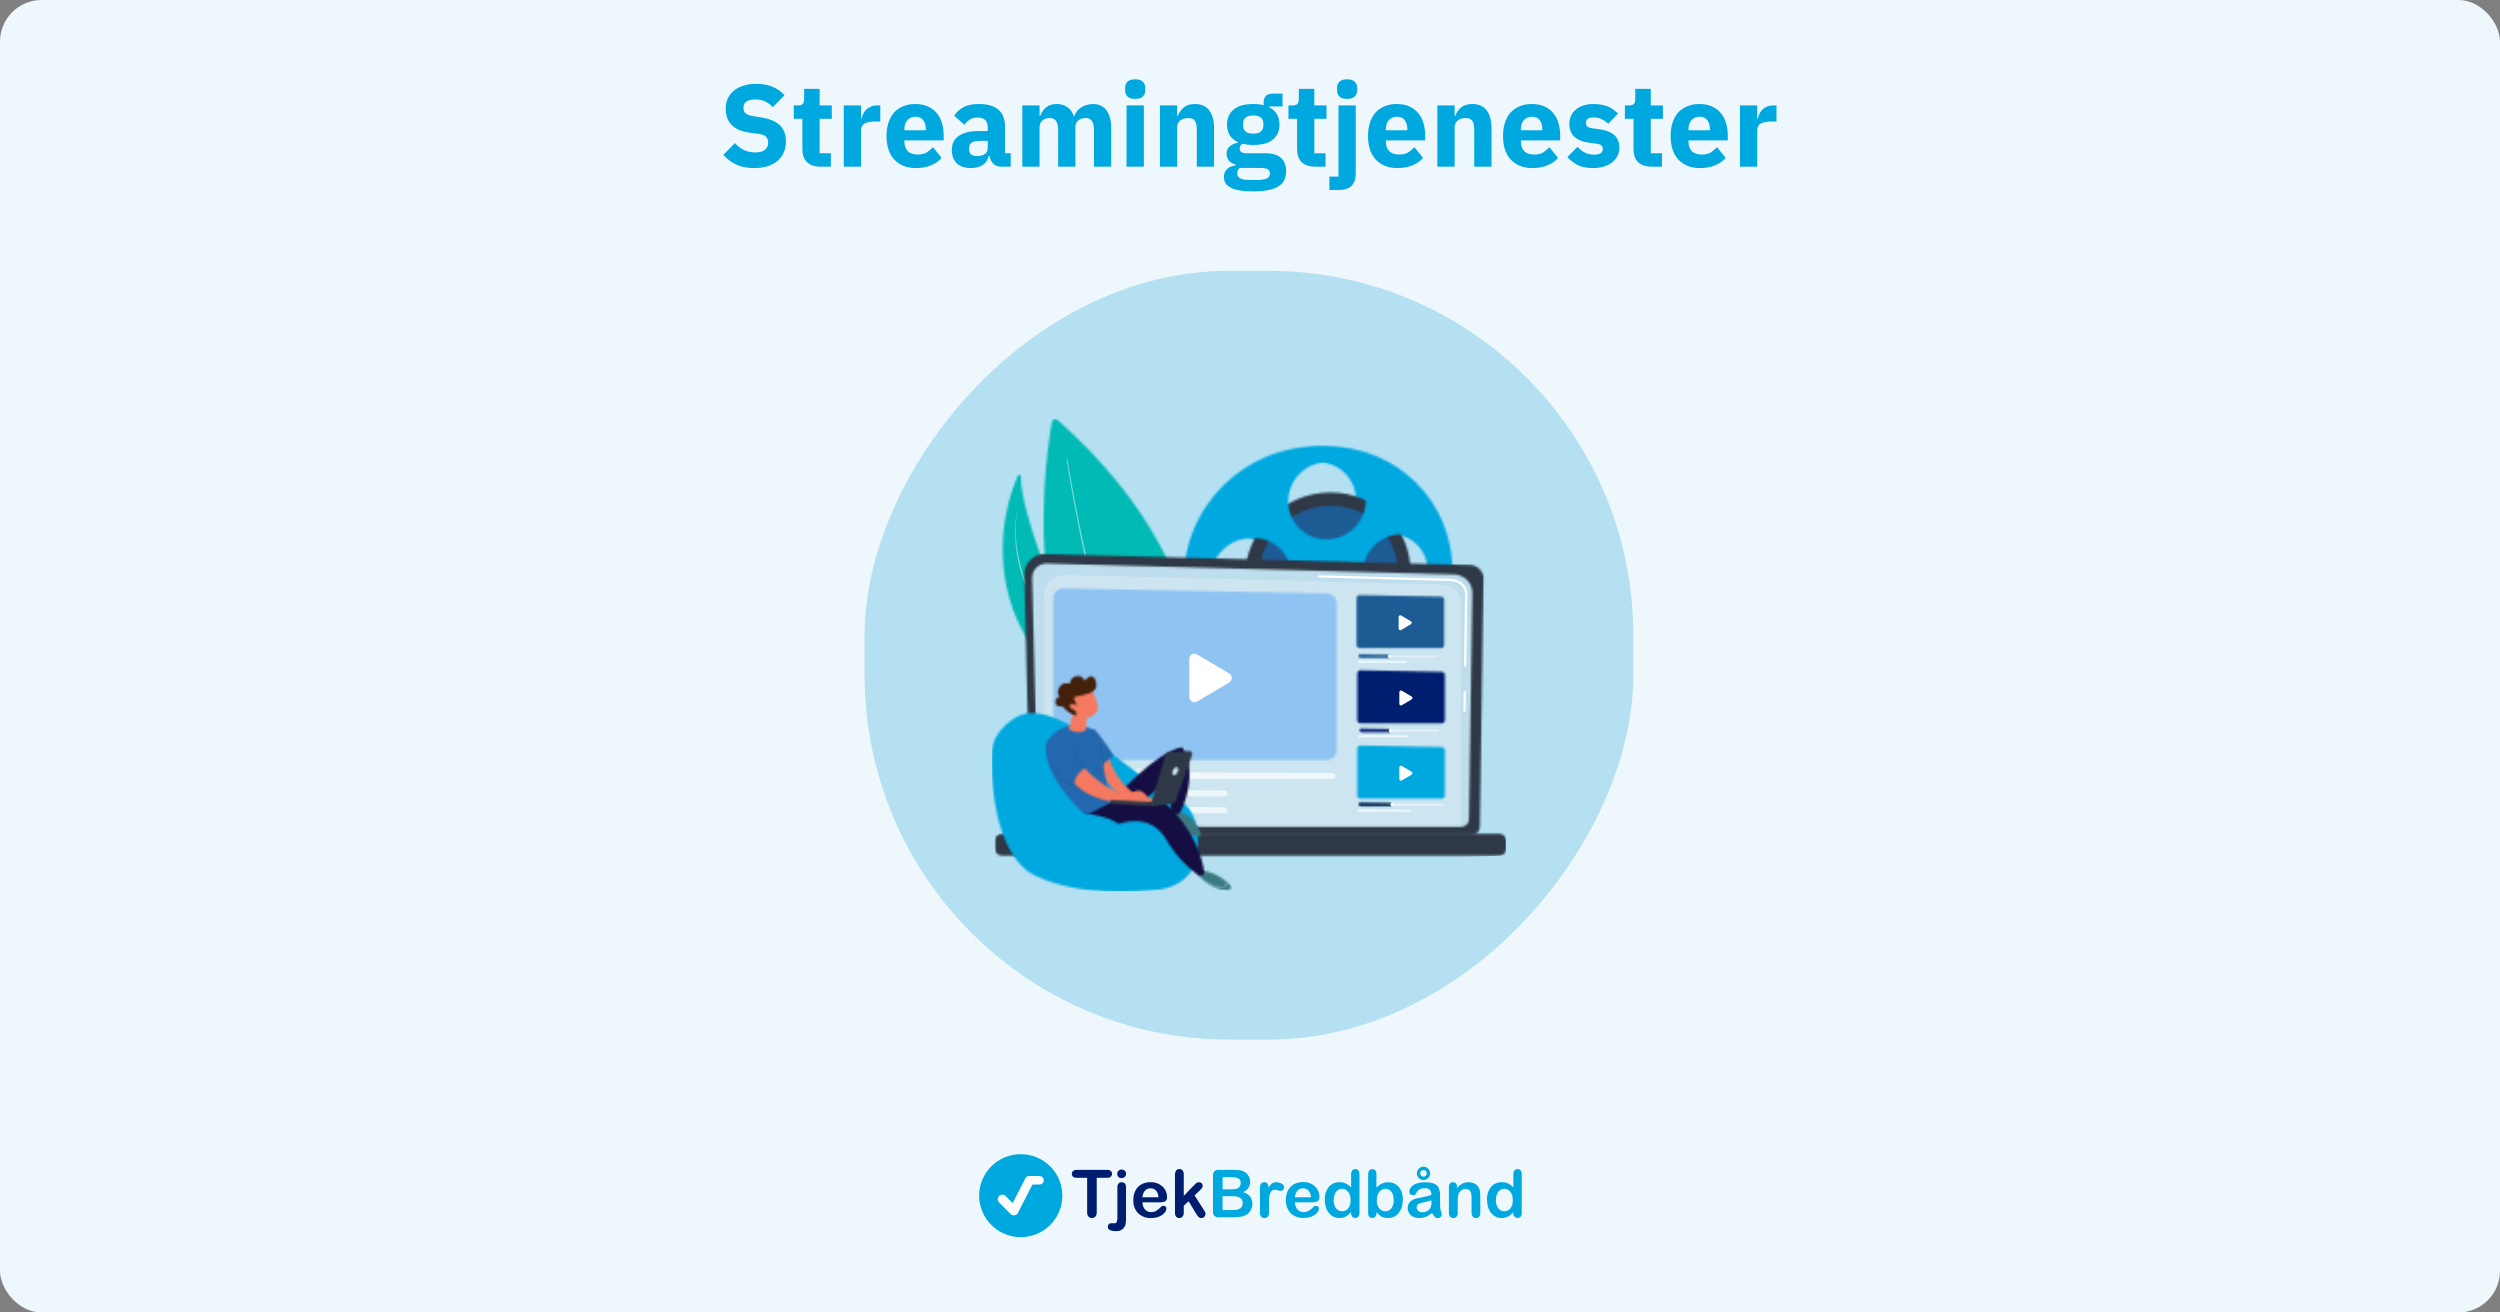 <svg width="1200" height="630" viewBox="0 0 1200 630" fill="none" xmlns="http://www.w3.org/2000/svg">
<rect x="0" y="0" width="1200" height="630" fill="#808080" stroke="none"/>
<rect width="1200" height="630" rx="20" fill="url(#paint0_linear_1689_5927)"/>
<path d="M489.963 593.83C500.989 593.83 509.926 584.914 509.926 573.915C509.926 562.916 500.989 554 489.963 554C478.938 554 470 562.916 470 573.915C470 584.914 478.938 593.83 489.963 593.83Z" fill="#00A8E0"/>
<path d="M482.101 574.601C481.542 574.043 480.635 574.043 480.076 574.601C479.516 575.159 479.516 576.064 480.076 576.621L485.615 582.147C486.174 582.705 487.081 582.705 487.64 582.147C488.199 581.589 488.199 580.685 487.64 580.127L482.101 574.601Z" fill="#FCFCFC" stroke="#FCFCFC" stroke-width="1.532" stroke-miterlimit="10"/>
<path d="M495.356 567.332C495.716 566.63 495.437 565.769 494.733 565.41C494.028 565.051 493.165 565.329 492.805 566.032L485.396 580.489C485.036 581.192 485.315 582.052 486.019 582.412C486.723 582.771 487.586 582.492 487.946 581.79L495.356 567.332Z" fill="#FCFCFC" stroke="#FCFCFC" stroke-width="1.532" stroke-miterlimit="10"/>
<path d="M498.981 567.802C499.689 567.802 500.263 567.23 500.263 566.523C500.263 565.816 499.689 565.243 498.981 565.243H494.037C493.328 565.243 492.754 565.816 492.754 566.523C492.754 567.23 493.328 567.802 494.037 567.802H498.981Z" fill="#FCFCFC" stroke="#FCFCFC" stroke-width="1.532" stroke-miterlimit="10"/>
<path d="M531.407 565.355H526.426V581.866C526.486 582.624 526.26 583.378 525.791 583.978C525.574 584.196 525.316 584.37 525.032 584.488C524.748 584.607 524.443 584.668 524.135 584.668C523.827 584.668 523.521 584.607 523.237 584.488C522.953 584.37 522.695 584.196 522.478 583.978C522.001 583.386 521.77 582.635 521.831 581.878V565.355H516.849C516.22 565.413 515.593 565.231 515.093 564.846C514.893 564.676 514.734 564.465 514.626 564.226C514.519 563.988 514.465 563.728 514.471 563.467C514.459 563.205 514.506 562.944 514.61 562.703C514.713 562.462 514.87 562.247 515.068 562.075C515.548 561.704 516.143 561.511 516.75 561.529H531.407C532.045 561.478 532.679 561.664 533.188 562.05C533.379 562.225 533.529 562.439 533.63 562.677C533.731 562.915 533.78 563.171 533.774 563.429C533.786 563.697 533.737 563.965 533.629 564.21C533.521 564.456 533.357 564.673 533.151 564.846C532.651 565.22 532.031 565.401 531.407 565.355Z" fill="#001E70"/>
<path d="M540.488 569.989V584.338C540.513 585.168 540.48 585.998 540.388 586.823C540.352 587.298 540.251 587.766 540.089 588.215C539.752 589.093 539.133 589.836 538.329 590.328C537.526 590.82 536.581 591.033 535.643 590.935C534.645 590.991 533.647 590.812 532.729 590.414C532.43 590.286 532.176 590.072 531.999 589.8C531.821 589.528 531.729 589.21 531.733 588.885C531.72 588.659 531.754 588.432 531.831 588.219C531.908 588.005 532.027 587.81 532.181 587.643C532.34 587.476 532.534 587.347 532.75 587.265C532.966 587.183 533.197 587.151 533.427 587.171H534.909C535.145 587.197 535.383 587.147 535.589 587.028C535.795 586.91 535.958 586.729 536.054 586.513C536.289 585.74 536.386 584.933 536.341 584.127V569.989C536.276 569.313 536.472 568.638 536.889 568.101C537.086 567.891 537.325 567.725 537.592 567.616C537.858 567.507 538.145 567.456 538.433 567.467C538.717 567.457 539 567.508 539.262 567.618C539.525 567.727 539.76 567.892 539.952 568.101C540.363 568.64 540.555 569.315 540.488 569.989ZM538.383 565.504C537.834 565.513 537.302 565.318 536.889 564.958C536.674 564.767 536.506 564.531 536.396 564.266C536.286 564.002 536.237 563.716 536.254 563.43C536.245 563.149 536.299 562.87 536.411 562.612C536.523 562.355 536.69 562.125 536.901 561.939C537.308 561.565 537.843 561.361 538.396 561.367C538.928 561.362 539.445 561.547 539.853 561.889C540.074 562.077 540.248 562.315 540.361 562.582C540.473 562.85 540.521 563.14 540.5 563.43C540.515 563.712 540.466 563.995 540.359 564.257C540.251 564.519 540.087 564.754 539.878 564.945C539.47 565.316 538.935 565.516 538.383 565.504Z" fill="#001E70"/>
<path d="M556.665 577.107H548.371C548.374 577.969 548.575 578.819 548.956 579.592C549.289 580.279 549.812 580.856 550.463 581.257C551.087 581.629 551.803 581.822 552.53 581.816C553.002 581.821 553.471 581.758 553.925 581.629C554.368 581.513 554.789 581.324 555.17 581.07C555.551 580.828 555.913 580.559 556.254 580.263C556.59 579.977 557.013 579.579 557.499 579.083C557.766 578.88 558.099 578.783 558.433 578.809C558.813 578.79 559.186 578.915 559.479 579.157C559.62 579.283 559.73 579.439 559.801 579.613C559.872 579.787 559.903 579.976 559.89 580.163C559.861 580.642 559.706 581.105 559.442 581.505C559.08 582.096 558.612 582.614 558.059 583.033C557.373 583.551 556.602 583.945 555.78 584.201C554.758 584.526 553.69 584.681 552.617 584.661C551.455 584.73 550.292 584.559 549.199 584.159C548.106 583.759 547.108 583.139 546.266 582.338C545.49 581.489 544.89 580.495 544.501 579.414C544.112 578.333 543.941 577.186 543.999 576.039C543.988 574.856 544.177 573.68 544.56 572.56C544.908 571.539 545.463 570.6 546.191 569.802C546.928 569.028 547.83 568.429 548.831 568.05C549.941 567.631 551.12 567.425 552.306 567.442C553.798 567.4 555.274 567.76 556.577 568.485C557.723 569.11 558.668 570.045 559.305 571.181C559.874 572.218 560.178 573.379 560.189 574.56C560.252 574.954 560.202 575.358 560.046 575.724C559.889 576.091 559.633 576.407 559.305 576.635C558.474 576.997 557.57 577.159 556.665 577.107ZM548.371 574.697H556.054C556.052 573.517 555.638 572.375 554.884 571.467C554.54 571.109 554.123 570.828 553.661 570.644C553.199 570.459 552.703 570.376 552.206 570.398C551.72 570.384 551.237 570.473 550.788 570.659C550.339 570.846 549.936 571.125 549.603 571.479C548.86 572.394 548.428 573.521 548.371 574.697Z" fill="#001E70"/>
<path d="M574.25 582.723L570.514 576.598L568.21 578.76V582.127C568.255 582.811 568.027 583.485 567.575 584.002C567.387 584.209 567.159 584.374 566.904 584.488C566.648 584.601 566.372 584.66 566.093 584.661C565.803 584.677 565.514 584.627 565.246 584.515C564.979 584.403 564.74 584.232 564.549 584.015C564.138 583.46 563.939 582.777 563.988 582.089V564.013C563.938 563.257 564.13 562.504 564.536 561.864C564.714 561.622 564.95 561.428 565.221 561.3C565.493 561.172 565.793 561.114 566.093 561.131C566.383 561.118 566.673 561.171 566.94 561.285C567.207 561.399 567.446 561.571 567.637 561.789C568.059 562.358 568.262 563.059 568.21 563.765V574.014L572.98 569.045C573.403 568.6 573.857 568.185 574.337 567.802C574.669 567.572 575.066 567.454 575.471 567.467C575.713 567.461 575.955 567.503 576.182 567.59C576.408 567.677 576.615 567.809 576.791 567.976C576.96 568.135 577.094 568.328 577.184 568.542C577.274 568.756 577.318 568.986 577.314 569.218C577.314 569.84 576.741 570.672 575.595 571.703L573.378 573.778L577.725 580.586C578.048 581.095 578.273 581.48 578.422 581.741C578.552 581.973 578.625 582.233 578.634 582.499C578.665 583.082 578.463 583.654 578.073 584.089C577.887 584.282 577.662 584.432 577.413 584.531C577.164 584.63 576.896 584.674 576.629 584.661C576.404 584.683 576.177 584.658 575.963 584.587C575.748 584.517 575.551 584.402 575.383 584.251C574.958 583.779 574.579 583.267 574.25 582.723Z" fill="#001E70"/>
<path d="M591.983 584.275H585.021C584.637 584.313 584.25 584.273 583.882 584.158C583.513 584.043 583.172 583.855 582.879 583.605C582.381 582.986 582.148 582.195 582.232 581.406V564.385C582.192 563.999 582.23 563.609 582.343 563.238C582.457 562.867 582.643 562.522 582.892 562.224C583.183 561.974 583.522 561.784 583.887 561.665C584.252 561.545 584.638 561.499 585.021 561.528H592.406C593.352 561.516 594.298 561.582 595.233 561.727C595.989 561.85 596.715 562.111 597.375 562.497C597.915 562.834 598.398 563.253 598.807 563.739C599.209 564.227 599.529 564.777 599.754 565.367C599.969 565.973 600.078 566.612 600.078 567.255C600.094 568.336 599.774 569.395 599.16 570.285C598.546 571.176 597.67 571.853 596.653 572.225C599.658 573.177 601.157 575.028 601.149 577.778C601.164 578.992 600.822 580.184 600.165 581.207C599.532 582.208 598.612 582.995 597.525 583.468C596.757 583.773 595.953 583.978 595.134 584.077C594.088 584.207 593.036 584.274 591.983 584.275ZM586.839 565.019V570.895H591.061C591.962 570.93 592.862 570.817 593.726 570.56C594.037 570.458 594.325 570.295 594.573 570.082C594.82 569.869 595.024 569.609 595.171 569.318C595.428 568.872 595.561 568.366 595.557 567.852C595.612 567.391 595.521 566.924 595.298 566.517C595.075 566.109 594.73 565.781 594.312 565.578C593.12 565.131 591.847 564.936 590.575 565.007L586.839 565.019ZM591.684 574.188H586.839V580.822H591.821C594.934 580.822 596.491 579.7 596.491 577.455C596.526 576.967 596.429 576.479 596.21 576.042C595.991 575.605 595.658 575.235 595.246 574.97C594.153 574.387 592.921 574.116 591.684 574.188Z" fill="#00A8E0"/>
<path d="M609.118 578.561V582.09C609.167 582.789 608.95 583.481 608.508 584.028C608.312 584.235 608.074 584.398 607.811 584.508C607.546 584.617 607.262 584.669 606.976 584.661C606.679 584.686 606.379 584.64 606.102 584.528C605.825 584.416 605.579 584.24 605.382 584.015C604.948 583.471 604.734 582.784 604.785 582.09V570.325C604.785 568.424 605.469 567.467 606.852 567.467C607.142 567.44 607.434 567.488 607.7 567.606C607.965 567.723 608.196 567.906 608.371 568.138C608.729 568.729 608.906 569.411 608.882 570.101C609.285 569.36 609.817 568.696 610.45 568.138C611.058 567.668 611.813 567.43 612.58 567.467C613.486 567.47 614.377 567.701 615.171 568.138C615.527 568.28 615.836 568.522 616.056 568.835C616.277 569.149 616.402 569.519 616.417 569.902C616.416 570.136 616.368 570.367 616.273 570.581C616.178 570.794 616.041 570.987 615.869 571.145C615.719 571.299 615.542 571.422 615.345 571.508C615.149 571.593 614.937 571.638 614.723 571.641C614.335 571.593 613.954 571.497 613.589 571.356C613.083 571.183 612.554 571.087 612.02 571.07C611.469 571.047 610.926 571.219 610.489 571.555C610.057 571.947 609.743 572.45 609.579 573.008C609.336 573.749 609.185 574.516 609.13 575.294C609.118 576.213 609.118 577.294 609.118 578.561Z" fill="#00A8E0"/>
<path d="M629.817 577.108H621.573C621.571 577.97 621.772 578.821 622.158 579.593C622.477 580.266 622.985 580.833 623.618 581.228C624.252 581.622 624.986 581.826 625.733 581.816C626.204 581.822 626.674 581.759 627.127 581.63C627.571 581.514 627.992 581.325 628.373 581.071C628.751 580.826 629.113 580.556 629.455 580.264C629.793 579.978 630.216 579.58 630.701 579.083C630.965 578.883 631.292 578.786 631.622 578.81C632.008 578.789 632.385 578.913 632.682 579.158C632.822 579.284 632.931 579.44 633.003 579.614C633.074 579.788 633.106 579.976 633.093 580.164C633.063 580.645 632.904 581.109 632.631 581.506C632.278 582.081 631.817 582.582 631.274 582.984C630.588 583.501 629.817 583.897 628.995 584.152C627.972 584.476 626.905 584.632 625.831 584.612C624.67 584.681 623.507 584.51 622.414 584.11C621.321 583.711 620.323 583.09 619.481 582.289C618.704 581.44 618.105 580.447 617.716 579.365C617.326 578.284 617.156 577.137 617.214 575.99C617.203 574.807 617.392 573.631 617.775 572.511C618.123 571.49 618.678 570.551 619.406 569.753C620.143 568.979 621.045 568.38 622.046 568.002C623.156 567.582 624.335 567.376 625.52 567.393C627.013 567.352 628.488 567.713 629.793 568.436C630.914 569.067 631.834 570.002 632.445 571.132C633.023 572.166 633.332 573.328 633.341 574.512C633.4 574.909 633.345 575.315 633.182 575.682C633.019 576.049 632.755 576.363 632.42 576.586C631.605 576.96 630.714 577.138 629.817 577.108ZM621.573 574.698H629.257C629.257 573.514 628.843 572.367 628.086 571.455C627.742 571.097 627.325 570.816 626.864 570.632C626.402 570.448 625.905 570.364 625.409 570.387C624.925 570.374 624.444 570.464 623.997 570.65C623.551 570.837 623.149 571.115 622.819 571.468C622.068 572.384 621.632 573.516 621.573 574.698Z" fill="#00A8E0"/>
<path d="M648.5 582.251V581.828C647.997 582.416 647.434 582.949 646.818 583.419C646.27 583.823 645.66 584.138 645.013 584.35C644.328 584.566 643.614 584.671 642.896 584.661C641.921 584.67 640.957 584.453 640.082 584.027C639.203 583.588 638.433 582.96 637.827 582.189C637.177 581.351 636.692 580.398 636.395 579.381C636.063 578.247 635.898 577.071 635.909 575.89C635.765 573.651 636.458 571.438 637.852 569.678C638.483 568.952 639.269 568.376 640.153 567.994C641.037 567.611 641.995 567.431 642.959 567.467C644.022 567.43 645.08 567.643 646.047 568.088C646.99 568.57 647.834 569.223 648.537 570.014V563.802C648.489 563.104 648.673 562.41 649.061 561.826C649.238 561.608 649.465 561.435 649.723 561.32C649.979 561.206 650.26 561.154 650.542 561.168C650.819 561.15 651.098 561.195 651.354 561.301C651.612 561.406 651.84 561.569 652.024 561.777C652.408 562.296 652.593 562.935 652.548 563.578V582.213C652.597 582.867 652.397 583.515 651.987 584.027C651.803 584.224 651.579 584.379 651.329 584.482C651.08 584.585 650.811 584.633 650.542 584.624C650.272 584.632 650.004 584.58 649.757 584.473C649.509 584.366 649.288 584.205 649.11 584.002C648.695 583.515 648.477 582.89 648.5 582.251ZM640.168 576.039C640.138 577.039 640.32 578.034 640.704 578.958C641.001 579.695 641.508 580.33 642.161 580.785C642.765 581.187 643.477 581.399 644.203 581.393C644.927 581.4 645.635 581.197 646.245 580.81C646.905 580.376 647.42 579.758 647.727 579.033C648.13 578.087 648.321 577.066 648.288 576.039C648.315 575.041 648.123 574.049 647.727 573.132C647.415 572.387 646.902 571.742 646.245 571.268C645.638 570.85 644.917 570.625 644.178 570.622C643.433 570.615 642.704 570.846 642.099 571.281C641.454 571.767 640.962 572.426 640.679 573.182C640.323 574.091 640.149 575.062 640.168 576.039Z" fill="#00A8E0"/>
<path d="M660.676 563.591V570.051C661.398 569.292 662.24 568.654 663.167 568.162C664.121 567.691 665.179 567.464 666.242 567.504C667.558 567.464 668.858 567.81 669.979 568.498C671.077 569.196 671.944 570.204 672.469 571.393C673.087 572.81 673.389 574.345 673.353 575.89C673.367 577.083 673.203 578.272 672.868 579.418C672.546 580.427 672.044 581.37 671.386 582.201C670.776 582.971 670.002 583.595 669.119 584.027C668.205 584.457 667.203 584.673 666.193 584.661C665.571 584.665 664.953 584.589 664.349 584.437C663.833 584.303 663.337 584.093 662.88 583.816C662.51 583.591 662.163 583.328 661.847 583.033C661.446 582.643 661.072 582.228 660.725 581.791V582.213C660.78 582.866 660.575 583.513 660.152 584.015C659.967 584.214 659.741 584.372 659.49 584.477C659.24 584.582 658.968 584.632 658.695 584.624C658.424 584.637 658.154 584.589 657.903 584.484C657.654 584.378 657.43 584.218 657.251 584.015C656.863 583.497 656.672 582.858 656.715 582.213V563.777C656.666 563.091 656.851 562.408 657.238 561.839C657.41 561.62 657.633 561.446 657.887 561.332C658.14 561.217 658.417 561.165 658.695 561.18C658.978 561.165 659.259 561.213 659.519 561.321C659.78 561.428 660.014 561.593 660.203 561.802C660.564 562.325 660.731 562.958 660.676 563.591ZM660.875 576.163C660.784 577.552 661.196 578.927 662.033 580.039C662.399 580.486 662.864 580.842 663.391 581.079C663.919 581.316 664.493 581.428 665.072 581.406C665.606 581.403 666.133 581.276 666.61 581.037C667.087 580.798 667.502 580.452 667.824 580.027C668.666 578.878 669.075 577.471 668.982 576.051C669.003 575.07 668.842 574.093 668.509 573.169C668.233 572.431 667.76 571.782 667.139 571.293C666.54 570.855 665.815 570.624 665.072 570.635C664.303 570.628 663.55 570.858 662.917 571.293C662.25 571.779 661.731 572.442 661.423 573.206C661.041 574.145 660.854 575.151 660.875 576.163Z" fill="#00A8E0"/>
<path d="M687.366 582.275C686.456 582.999 685.455 583.6 684.389 584.064C683.365 584.475 682.268 584.677 681.164 584.661C680.173 584.68 679.19 584.463 678.299 584.027C677.507 583.631 676.839 583.025 676.369 582.275C675.925 581.559 675.692 580.732 675.696 579.89C675.676 578.8 676.072 577.742 676.805 576.933C677.61 576.074 678.672 575.499 679.831 575.293L681.837 574.871C682.907 574.66 683.816 574.461 684.577 574.275C685.336 574.088 686.171 573.877 687.067 573.616C687.096 572.74 686.861 571.875 686.394 571.131C686.062 570.827 685.666 570.599 685.236 570.466C684.805 570.333 684.35 570.297 683.904 570.361C683.07 570.311 682.236 570.464 681.475 570.808C680.913 571.146 680.443 571.615 680.105 572.175C679.715 572.771 679.441 573.185 679.283 573.417C679.139 573.533 678.973 573.617 678.796 573.666C678.618 573.716 678.432 573.728 678.25 573.703C677.792 573.71 677.348 573.546 677.004 573.243C676.838 573.099 676.705 572.919 676.616 572.717C676.528 572.515 676.486 572.296 676.494 572.076C676.51 571.285 676.786 570.522 677.278 569.901C677.941 569.114 678.799 568.514 679.768 568.162C681.109 567.678 682.529 567.45 683.953 567.491C685.447 567.428 686.94 567.651 688.35 568.15C689.334 568.527 690.133 569.271 690.579 570.225C691.069 571.426 691.294 572.718 691.239 574.014V578.809C691.243 579.653 691.378 580.491 691.637 581.294C691.827 581.833 691.958 582.391 692.023 582.959C692.026 583.199 691.973 583.437 691.867 583.653C691.762 583.869 691.605 584.056 691.413 584.201C691.037 584.546 690.543 584.737 690.03 584.735C689.552 584.699 689.107 584.481 688.786 584.126C688.232 583.575 687.755 582.952 687.366 582.275ZM687.079 576.163C686.19 576.458 685.282 576.698 684.364 576.884C683.181 577.132 682.359 577.318 681.874 577.443C681.412 577.578 680.985 577.816 680.628 578.138C680.421 578.315 680.256 578.537 680.149 578.787C680.041 579.036 679.992 579.308 680.005 579.579C680.003 579.889 680.066 580.197 680.193 580.48C680.319 580.763 680.507 581.015 680.74 581.219C681.265 581.68 681.948 581.921 682.645 581.89C683.454 581.895 684.253 581.708 684.974 581.344C685.618 581.03 686.16 580.539 686.531 579.927C686.986 578.936 687.182 577.847 687.104 576.759L687.079 576.163ZM683.255 560.012C683.677 560.012 684.095 560.095 684.486 560.256C684.875 560.417 685.229 560.654 685.528 560.951C685.827 561.249 686.062 561.602 686.224 561.991C686.386 562.38 686.469 562.797 686.469 563.218C686.469 563.639 686.386 564.055 686.224 564.444C686.062 564.833 685.827 565.187 685.528 565.484C685.229 565.782 684.875 566.018 684.486 566.179C684.095 566.34 683.677 566.423 683.255 566.423C682.691 566.432 682.133 566.281 681.649 565.988C681.17 565.7 680.774 565.292 680.503 564.803C680.233 564.315 680.095 563.764 680.105 563.205C680.108 562.356 680.448 561.543 681.05 560.942C681.652 560.342 682.467 560.003 683.318 560L683.255 560.012ZM683.255 561.64C683.047 561.633 682.837 561.669 682.643 561.746C682.448 561.823 682.271 561.939 682.123 562.087C681.974 562.235 681.859 562.412 681.78 562.606C681.704 562.8 681.668 563.009 681.675 563.218C681.667 563.424 681.705 563.63 681.785 563.821C681.864 564.011 681.983 564.183 682.135 564.323C682.281 564.47 682.456 564.586 682.649 564.663C682.841 564.74 683.048 564.776 683.255 564.771C683.534 564.771 683.808 564.703 684.053 564.572C684.298 564.443 684.503 564.248 684.641 564.008C684.781 563.768 684.848 563.494 684.837 563.218C684.837 563.006 684.8 562.795 684.726 562.597C684.649 562.406 684.534 562.232 684.389 562.087C684.083 561.798 683.677 561.637 683.255 561.64Z" fill="#00A8E0"/>
<path d="M699.396 569.803V570.324C700.054 569.428 700.905 568.689 701.886 568.163C702.832 567.689 703.879 567.45 704.937 567.467C705.985 567.451 707.017 567.704 707.939 568.2C708.775 568.661 709.45 569.368 709.869 570.225C710.146 570.748 710.327 571.316 710.405 571.902C710.5 572.665 710.541 573.432 710.528 574.201V582.065C710.604 582.759 710.412 583.455 709.994 584.015C709.806 584.228 709.574 584.396 709.314 584.508C709.052 584.62 708.77 584.672 708.486 584.661C708.197 584.67 707.908 584.616 707.642 584.502C707.374 584.388 707.136 584.218 706.943 584.003C706.522 583.457 706.314 582.777 706.357 582.089V575.045C706.412 573.946 706.212 572.849 705.772 571.84C705.534 571.453 705.188 571.143 704.777 570.947C704.366 570.75 703.907 570.677 703.456 570.734C702.711 570.73 701.986 570.965 701.387 571.405C700.756 571.871 700.279 572.516 700.018 573.256C699.76 574.418 699.656 575.608 699.707 576.797V582.089C699.759 582.788 699.545 583.48 699.109 584.028C698.912 584.237 698.672 584.402 698.406 584.511C698.139 584.621 697.852 584.672 697.565 584.661C697.281 584.667 696.999 584.611 696.738 584.498C696.478 584.384 696.246 584.215 696.058 584.003C695.638 583.457 695.429 582.777 695.473 582.089V569.865C695.422 569.221 695.609 568.581 695.995 568.063C696.178 567.864 696.401 567.707 696.65 567.604C696.901 567.5 697.17 567.454 697.44 567.467C697.794 567.462 698.142 567.552 698.449 567.728C698.763 567.917 699.013 568.194 699.171 568.523C699.349 568.925 699.426 569.364 699.396 569.803Z" fill="#00A8E0"/>
<path d="M726.371 582.251V581.828C725.866 582.413 725.302 582.946 724.689 583.419C724.141 583.823 723.531 584.138 722.884 584.35C722.199 584.566 721.485 584.671 720.767 584.661C719.792 584.67 718.829 584.453 717.953 584.027C717.074 583.588 716.304 582.96 715.698 582.189C715.048 581.351 714.562 580.398 714.266 579.381C713.933 578.247 713.769 577.071 713.78 575.89C713.636 573.651 714.329 571.438 715.723 569.678C716.354 568.952 717.14 568.376 718.024 567.994C718.908 567.611 719.866 567.431 720.828 567.467C721.893 567.43 722.951 567.643 723.918 568.088C724.861 568.57 725.705 569.223 726.408 570.014V563.802C726.36 563.104 726.544 562.41 726.932 561.826C727.109 561.608 727.336 561.435 727.594 561.32C727.85 561.206 728.131 561.154 728.414 561.168C728.69 561.15 728.969 561.195 729.225 561.301C729.483 561.406 729.712 561.569 729.895 561.777C730.279 562.296 730.464 562.935 730.419 563.578V582.213C730.468 582.867 730.268 583.515 729.858 584.027C729.673 584.224 729.45 584.378 729.2 584.481C728.951 584.584 728.682 584.633 728.414 584.624C728.144 584.632 727.875 584.58 727.627 584.473C727.38 584.366 727.159 584.205 726.981 584.002C726.566 583.515 726.348 582.89 726.371 582.251ZM718.039 576.039C718.009 577.039 718.191 578.034 718.575 578.958C718.872 579.695 719.38 580.33 720.032 580.785C720.636 581.187 721.348 581.399 722.074 581.393C722.798 581.4 723.507 581.197 724.117 580.81C724.772 580.375 725.282 579.756 725.586 579.033C725.989 578.087 726.179 577.066 726.146 576.039C726.173 575.041 725.982 574.049 725.586 573.132C725.273 572.387 724.761 571.742 724.104 571.268C723.496 570.85 722.776 570.625 722.037 570.622C721.292 570.615 720.562 570.846 719.957 571.281C719.312 571.767 718.82 572.426 718.538 573.182C718.186 574.092 718.016 575.063 718.039 576.039Z" fill="#00A8E0"/>
<path d="M362.007 80.672C358.572 80.672 355.66 80.093 353.271 78.936C350.882 77.741 348.847 76.211 347.167 74.344L352.767 68.688C355.418 71.675 358.684 73.168 362.567 73.168C364.658 73.168 366.207 72.739 367.215 71.88C368.223 71.021 368.727 69.883 368.727 68.464C368.727 67.381 368.428 66.485 367.831 65.776C367.234 65.029 366.02 64.525 364.191 64.264L360.327 63.76C356.183 63.237 353.14 61.987 351.199 60.008C349.295 58.029 348.343 55.397 348.343 52.112C348.343 50.357 348.679 48.752 349.351 47.296C350.023 45.84 350.975 44.589 352.207 43.544C353.476 42.499 355.007 41.696 356.799 41.136C358.628 40.539 360.7 40.24 363.015 40.24C365.964 40.24 368.559 40.707 370.799 41.64C373.039 42.573 374.962 43.936 376.567 45.728L370.911 51.44C369.978 50.357 368.839 49.48 367.495 48.808C366.188 48.099 364.527 47.744 362.511 47.744C360.607 47.744 359.188 48.08 358.255 48.752C357.322 49.424 356.855 50.357 356.855 51.552C356.855 52.896 357.21 53.867 357.919 54.464C358.666 55.061 359.86 55.491 361.503 55.752L365.367 56.368C369.399 57.003 372.386 58.253 374.327 60.12C376.268 61.949 377.239 64.563 377.239 67.96C377.239 69.827 376.903 71.544 376.231 73.112C375.559 74.68 374.57 76.024 373.263 77.144C371.994 78.264 370.407 79.141 368.503 79.776C366.599 80.373 364.434 80.672 362.007 80.672ZM393.879 80C391.004 80 388.82 79.272 387.327 77.816C385.871 76.36 385.143 74.232 385.143 71.432V57.04H380.999V50.6H383.071C384.191 50.6 384.956 50.339 385.367 49.816C385.778 49.256 385.983 48.472 385.983 47.464V42.648H393.431V50.6H399.255V57.04H393.431V73.56H398.807V80H393.879ZM405.012 80V50.6H413.3V56.984H413.58C413.73 56.163 413.991 55.379 414.364 54.632C414.738 53.848 415.223 53.157 415.82 52.56C416.455 51.963 417.202 51.496 418.06 51.16C418.919 50.787 419.927 50.6 421.084 50.6H422.54V58.328H420.468C418.042 58.328 416.231 58.645 415.036 59.28C413.879 59.915 413.3 61.091 413.3 62.808V80H405.012ZM439.644 80.672C437.404 80.672 435.406 80.317 433.652 79.608C431.897 78.861 430.404 77.835 429.172 76.528C427.977 75.184 427.062 73.56 426.428 71.656C425.83 69.752 425.532 67.624 425.532 65.272C425.532 62.957 425.83 60.867 426.428 59C427.025 57.096 427.902 55.472 429.06 54.128C430.254 52.784 431.71 51.757 433.428 51.048C435.145 50.301 437.105 49.928 439.308 49.928C441.734 49.928 443.806 50.339 445.524 51.16C447.278 51.981 448.697 53.083 449.78 54.464C450.9 55.845 451.702 57.451 452.188 59.28C452.71 61.072 452.972 62.957 452.972 64.936V67.4H434.1V67.848C434.1 69.789 434.622 71.339 435.668 72.496C436.713 73.616 438.356 74.176 440.596 74.176C442.313 74.176 443.713 73.84 444.796 73.168C445.878 72.459 446.886 71.619 447.82 70.648L451.964 75.8C450.657 77.331 448.94 78.525 446.812 79.384C444.721 80.243 442.332 80.672 439.644 80.672ZM439.476 56.032C437.796 56.032 436.47 56.592 435.5 57.712C434.566 58.795 434.1 60.251 434.1 62.08V62.528H444.404V62.024C444.404 60.232 443.993 58.795 443.172 57.712C442.388 56.592 441.156 56.032 439.476 56.032ZM480.553 80C479.06 80 477.809 79.533 476.801 78.6C475.83 77.667 475.214 76.416 474.953 74.848H474.617C474.169 76.752 473.18 78.208 471.649 79.216C470.118 80.187 468.233 80.672 465.993 80.672C463.044 80.672 460.785 79.888 459.217 78.32C457.649 76.752 456.865 74.68 456.865 72.104C456.865 69.005 457.985 66.709 460.225 65.216C462.502 63.685 465.582 62.92 469.465 62.92H474.113V61.072C474.113 59.653 473.74 58.533 472.993 57.712C472.246 56.853 470.996 56.424 469.241 56.424C467.598 56.424 466.292 56.779 465.321 57.488C464.35 58.197 463.548 59 462.913 59.896L457.985 55.528C459.18 53.773 460.673 52.411 462.465 51.44C464.294 50.432 466.758 49.928 469.857 49.928C474.038 49.928 477.174 50.843 479.265 52.672C481.356 54.501 482.401 57.171 482.401 60.68V73.56H485.145V80H480.553ZM469.073 74.904C470.454 74.904 471.63 74.605 472.601 74.008C473.609 73.411 474.113 72.44 474.113 71.096V67.624H470.081C466.833 67.624 465.209 68.725 465.209 70.928V71.768C465.209 72.851 465.545 73.653 466.217 74.176C466.889 74.661 467.841 74.904 469.073 74.904ZM490.708 80V50.6H498.996V55.584H499.332C499.854 54.016 500.75 52.691 502.02 51.608C503.289 50.488 505.025 49.928 507.228 49.928C509.244 49.928 510.961 50.432 512.38 51.44C513.798 52.448 514.825 53.923 515.46 55.864H515.628C515.889 55.043 516.281 54.277 516.804 53.568C517.364 52.821 518.036 52.187 518.82 51.664C519.604 51.141 520.481 50.731 521.452 50.432C522.422 50.096 523.468 49.928 524.588 49.928C527.425 49.928 529.59 50.936 531.084 52.952C532.614 54.968 533.38 57.843 533.38 61.576V80H525.092V62.248C525.092 58.515 523.748 56.648 521.06 56.648C519.828 56.648 518.708 57.003 517.7 57.712C516.692 58.421 516.188 59.504 516.188 60.96V80H507.9V62.248C507.9 58.515 506.556 56.648 503.868 56.648C503.27 56.648 502.673 56.741 502.076 56.928C501.516 57.077 500.993 57.339 500.508 57.712C500.06 58.085 499.686 58.552 499.388 59.112C499.126 59.635 498.996 60.251 498.996 60.96V80H490.708ZM544.891 47.464C543.211 47.464 541.979 47.091 541.195 46.344C540.448 45.56 540.075 44.571 540.075 43.376V42.144C540.075 40.949 540.448 39.979 541.195 39.232C541.979 38.448 543.211 38.056 544.891 38.056C546.571 38.056 547.784 38.448 548.531 39.232C549.315 39.979 549.707 40.949 549.707 42.144V43.376C549.707 44.571 549.315 45.56 548.531 46.344C547.784 47.091 546.571 47.464 544.891 47.464ZM540.747 50.6H549.035V80H540.747V50.6ZM556.77 80V50.6H565.058V55.584H565.394C565.917 54.053 566.832 52.728 568.138 51.608C569.445 50.488 571.256 49.928 573.57 49.928C576.594 49.928 578.872 50.936 580.402 52.952C581.97 54.968 582.754 57.843 582.754 61.576V80H574.466V62.248C574.466 60.344 574.168 58.944 573.57 58.048C572.973 57.115 571.909 56.648 570.378 56.648C569.706 56.648 569.053 56.741 568.418 56.928C567.784 57.077 567.205 57.339 566.682 57.712C566.197 58.085 565.805 58.552 565.506 59.112C565.208 59.635 565.058 60.251 565.058 60.96V80H556.77ZM617.346 82.128C617.346 83.696 617.066 85.077 616.506 86.272C615.983 87.467 615.106 88.475 613.874 89.296C612.642 90.155 610.999 90.789 608.946 91.2C606.93 91.648 604.428 91.872 601.442 91.872C598.903 91.872 596.738 91.704 594.946 91.368C593.191 91.069 591.754 90.621 590.634 90.024C589.551 89.464 588.748 88.755 588.226 87.896C587.74 87.075 587.498 86.123 587.498 85.04C587.498 83.397 587.983 82.109 588.954 81.176C589.924 80.243 591.268 79.664 592.986 79.44V78.824C591.567 78.563 590.503 77.965 589.794 77.032C589.084 76.061 588.73 74.941 588.73 73.672C588.73 72.888 588.879 72.216 589.178 71.656C589.514 71.059 589.924 70.555 590.41 70.144C590.932 69.696 591.53 69.341 592.202 69.08C592.874 68.819 593.546 68.613 594.218 68.464V68.24C592.426 67.419 591.1 66.299 590.242 64.88C589.383 63.424 588.954 61.744 588.954 59.84C588.954 56.853 589.98 54.464 592.034 52.672C594.124 50.843 597.298 49.928 601.554 49.928C603.495 49.928 605.156 50.115 606.538 50.488V49.368C606.538 47.8 606.911 46.68 607.658 46.008C608.442 45.299 609.543 44.944 610.962 44.944H615.61V51.104H609.114V51.44C610.831 52.261 612.1 53.4 612.922 54.856C613.743 56.275 614.154 57.936 614.154 59.84C614.154 62.789 613.108 65.16 611.018 66.952C608.964 68.707 605.81 69.584 601.554 69.584C599.65 69.584 597.914 69.379 596.346 68.968C595.487 69.528 595.058 70.312 595.058 71.32C595.058 72.029 595.319 72.589 595.842 73C596.402 73.373 597.316 73.56 598.586 73.56H607.098C610.682 73.56 613.276 74.307 614.882 75.8C616.524 77.293 617.346 79.403 617.346 82.128ZM609.562 83.248C609.562 82.389 609.226 81.736 608.554 81.288C607.882 80.84 606.706 80.616 605.026 80.616H594.946C594.572 80.989 594.292 81.4 594.106 81.848C593.956 82.333 593.882 82.8 593.882 83.248C593.882 84.331 594.348 85.115 595.282 85.6C596.215 86.123 597.802 86.384 600.042 86.384H603.402C605.642 86.384 607.228 86.123 608.162 85.6C609.095 85.115 609.562 84.331 609.562 83.248ZM601.554 64.152C603.196 64.152 604.41 63.816 605.194 63.144C606.015 62.435 606.426 61.427 606.426 60.12V59.448C606.426 58.141 606.015 57.152 605.194 56.48C604.41 55.771 603.196 55.416 601.554 55.416C599.911 55.416 598.679 55.771 597.858 56.48C597.074 57.152 596.682 58.141 596.682 59.448V60.12C596.682 61.427 597.074 62.435 597.858 63.144C598.679 63.816 599.911 64.152 601.554 64.152ZM631.332 80C628.457 80 626.273 79.272 624.78 77.816C623.324 76.36 622.596 74.232 622.596 71.432V57.04H618.452V50.6H620.524C621.644 50.6 622.409 50.339 622.82 49.816C623.231 49.256 623.436 48.472 623.436 47.464V42.648H630.884V50.6H636.708V57.04H630.884V73.56H636.26V80H631.332ZM642.466 50.6H650.754V83.136C650.754 85.749 650.1 87.747 648.794 89.128C647.487 90.509 645.378 91.2 642.466 91.2H638.098V84.76H642.466V50.6ZM646.61 47.464C644.93 47.464 643.698 47.091 642.914 46.344C642.167 45.56 641.794 44.571 641.794 43.376V42.144C641.794 40.949 642.167 39.979 642.914 39.232C643.698 38.448 644.93 38.056 646.61 38.056C648.29 38.056 649.503 38.448 650.25 39.232C651.034 39.979 651.426 40.949 651.426 42.144V43.376C651.426 44.571 651.034 45.56 650.25 46.344C649.503 47.091 648.29 47.464 646.61 47.464ZM670.753 80.672C668.513 80.672 666.516 80.317 664.761 79.608C663.006 78.861 661.513 77.835 660.281 76.528C659.086 75.184 658.172 73.56 657.537 71.656C656.94 69.752 656.641 67.624 656.641 65.272C656.641 62.957 656.94 60.867 657.537 59C658.134 57.096 659.012 55.472 660.169 54.128C661.364 52.784 662.82 51.757 664.537 51.048C666.254 50.301 668.214 49.928 670.417 49.928C672.844 49.928 674.916 50.339 676.633 51.16C678.388 51.981 679.806 53.083 680.889 54.464C682.009 55.845 682.812 57.451 683.297 59.28C683.82 61.072 684.081 62.957 684.081 64.936V67.4H665.209V67.848C665.209 69.789 665.732 71.339 666.777 72.496C667.822 73.616 669.465 74.176 671.705 74.176C673.422 74.176 674.822 73.84 675.905 73.168C676.988 72.459 677.996 71.619 678.929 70.648L683.073 75.8C681.766 77.331 680.049 78.525 677.921 79.384C675.83 80.243 673.441 80.672 670.753 80.672ZM670.585 56.032C668.905 56.032 667.58 56.592 666.609 57.712C665.676 58.795 665.209 60.251 665.209 62.08V62.528H675.513V62.024C675.513 60.232 675.102 58.795 674.281 57.712C673.497 56.592 672.265 56.032 670.585 56.032ZM689.934 80V50.6H698.222V55.584H698.558C699.081 54.053 699.996 52.728 701.302 51.608C702.609 50.488 704.42 49.928 706.734 49.928C709.758 49.928 712.036 50.936 713.566 52.952C715.134 54.968 715.918 57.843 715.918 61.576V80H707.63V62.248C707.63 60.344 707.332 58.944 706.734 58.048C706.137 57.115 705.073 56.648 703.542 56.648C702.87 56.648 702.217 56.741 701.582 56.928C700.948 57.077 700.369 57.339 699.846 57.712C699.361 58.085 698.969 58.552 698.67 59.112C698.372 59.635 698.222 60.251 698.222 60.96V80H689.934ZM735.558 80.672C733.318 80.672 731.32 80.317 729.566 79.608C727.811 78.861 726.318 77.835 725.086 76.528C723.891 75.184 722.976 73.56 722.342 71.656C721.744 69.752 721.446 67.624 721.446 65.272C721.446 62.957 721.744 60.867 722.342 59C722.939 57.096 723.816 55.472 724.974 54.128C726.168 52.784 727.624 51.757 729.342 51.048C731.059 50.301 733.019 49.928 735.222 49.928C737.648 49.928 739.72 50.339 741.438 51.16C743.192 51.981 744.611 53.083 745.694 54.464C746.814 55.845 747.616 57.451 748.102 59.28C748.624 61.072 748.886 62.957 748.886 64.936V67.4H730.014V67.848C730.014 69.789 730.536 71.339 731.582 72.496C732.627 73.616 734.27 74.176 736.51 74.176C738.227 74.176 739.627 73.84 740.71 73.168C741.792 72.459 742.8 71.619 743.734 70.648L747.878 75.8C746.571 77.331 744.854 78.525 742.726 79.384C740.635 80.243 738.246 80.672 735.558 80.672ZM735.39 56.032C733.71 56.032 732.384 56.592 731.414 57.712C730.48 58.795 730.014 60.251 730.014 62.08V62.528H740.318V62.024C740.318 60.232 739.907 58.795 739.086 57.712C738.302 56.592 737.07 56.032 735.39 56.032ZM764.707 80.672C761.87 80.672 759.48 80.224 757.539 79.328C755.598 78.395 753.862 77.088 752.331 75.408L757.203 70.48C758.248 71.637 759.406 72.552 760.675 73.224C761.944 73.896 763.382 74.232 764.987 74.232C766.63 74.232 767.768 73.989 768.403 73.504C769.038 72.981 769.355 72.291 769.355 71.432C769.355 70.051 768.366 69.229 766.387 68.968L763.195 68.576C756.587 67.755 753.283 64.731 753.283 59.504C753.283 58.085 753.544 56.797 754.067 55.64C754.627 54.445 755.392 53.437 756.363 52.616C757.371 51.757 758.566 51.104 759.947 50.656C761.366 50.171 762.952 49.928 764.707 49.928C766.238 49.928 767.582 50.04 768.739 50.264C769.934 50.451 770.979 50.749 771.875 51.16C772.808 51.533 773.648 52.019 774.395 52.616C775.179 53.176 775.944 53.811 776.691 54.52L771.931 59.392C770.998 58.459 769.934 57.731 768.739 57.208C767.582 56.648 766.387 56.368 765.155 56.368C763.736 56.368 762.728 56.592 762.131 57.04C761.534 57.488 761.235 58.085 761.235 58.832C761.235 59.616 761.44 60.232 761.851 60.68C762.299 61.091 763.12 61.389 764.315 61.576L767.619 62.024C774.078 62.883 777.307 65.832 777.307 70.872C777.307 72.291 777.008 73.597 776.411 74.792C775.814 75.987 774.955 77.032 773.835 77.928C772.752 78.787 771.427 79.459 769.859 79.944C768.328 80.429 766.611 80.672 764.707 80.672ZM792.824 80C789.95 80 787.766 79.272 786.272 77.816C784.816 76.36 784.088 74.232 784.088 71.432V57.04H779.944V50.6H782.016C783.136 50.6 783.902 50.339 784.312 49.816C784.723 49.256 784.928 48.472 784.928 47.464V42.648H792.376V50.6H798.2V57.04H792.376V73.56H797.752V80H792.824ZM816.003 80.672C813.763 80.672 811.766 80.317 810.011 79.608C808.256 78.861 806.763 77.835 805.531 76.528C804.336 75.184 803.422 73.56 802.787 71.656C802.19 69.752 801.891 67.624 801.891 65.272C801.891 62.957 802.19 60.867 802.787 59C803.384 57.096 804.262 55.472 805.419 54.128C806.614 52.784 808.07 51.757 809.787 51.048C811.504 50.301 813.464 49.928 815.667 49.928C818.094 49.928 820.166 50.339 821.883 51.16C823.638 51.981 825.056 53.083 826.139 54.464C827.259 55.845 828.062 57.451 828.547 59.28C829.07 61.072 829.331 62.957 829.331 64.936V67.4H810.459V67.848C810.459 69.789 810.982 71.339 812.027 72.496C813.072 73.616 814.715 74.176 816.955 74.176C818.672 74.176 820.072 73.84 821.155 73.168C822.238 72.459 823.246 71.619 824.179 70.648L828.323 75.8C827.016 77.331 825.299 78.525 823.171 79.384C821.08 80.243 818.691 80.672 816.003 80.672ZM815.835 56.032C814.155 56.032 812.83 56.592 811.859 57.712C810.926 58.795 810.459 60.251 810.459 62.08V62.528H820.763V62.024C820.763 60.232 820.352 58.795 819.531 57.712C818.747 56.592 817.515 56.032 815.835 56.032ZM835.184 80V50.6H843.472V56.984H843.752C843.902 56.163 844.163 55.379 844.536 54.632C844.91 53.848 845.395 53.157 845.992 52.56C846.627 51.963 847.374 51.496 848.232 51.16C849.091 50.787 850.099 50.6 851.256 50.6H852.712V58.328H850.64C848.214 58.328 846.403 58.645 845.208 59.28C844.051 59.915 843.472 61.091 843.472 62.808V80H835.184Z" fill="#00A8E0"/>
<rect width="369" height="369" rx="175" transform="matrix(-1 0 0 1 784 130)" fill="#B4E0F2"/>
<g clip-path="url(#clip0_1689_5927)">
<mask id="mask0_1689_5927" style="mask-type:luminance" maskUnits="userSpaceOnUse" x="476" y="201" width="247" height="227">
<path d="M723 201H476V428H723V201Z" fill="white"/>
</mask>
<g mask="url(#mask0_1689_5927)">
<mask id="mask1_1689_5927" style="mask-type:luminance" maskUnits="userSpaceOnUse" x="481" y="227" width="36" height="106">
<path d="M488.611 228.342C485.177 236.002 478.08 255.865 482.99 280.847C489.321 313.064 514.876 332.371 514.876 332.371C514.876 332.371 519.992 319.937 513.047 302.045C506.604 285.444 490.035 246.312 489.991 228.64C489.992 228.544 489.974 228.448 489.938 228.359C489.902 228.269 489.848 228.188 489.779 228.12C489.711 228.052 489.63 227.999 489.541 227.963C489.451 227.927 489.356 227.909 489.259 227.911C489.121 227.91 488.985 227.95 488.87 228.027C488.755 228.103 488.665 228.212 488.611 228.34" fill="white"/>
</mask>
<g mask="url(#mask1_1689_5927)">
<path d="M514.188 213.413L442.062 242.377L483.882 346.874L556.008 317.911L514.188 213.413Z" fill="#00BAB5"/>
</g>
<mask id="mask2_1689_5927" style="mask-type:luminance" maskUnits="userSpaceOnUse" x="476" y="201" width="247" height="227">
<path d="M723 201H476V428H723V201Z" fill="white"/>
</mask>
<g mask="url(#mask2_1689_5927)">
<g opacity="0.45">
<mask id="mask3_1689_5927" style="mask-type:luminance" maskUnits="userSpaceOnUse" x="487" y="244" width="26" height="85">
<path d="M512.553 244.37H487.168V328.633H512.553V244.37Z" fill="white"/>
</mask>
<g mask="url(#mask3_1689_5927)">
<path d="M488.462 244.378C487.965 246.17 487.63 248.002 487.461 249.853C487.436 250.084 487.405 250.314 487.385 250.546L487.335 251.241L487.236 252.632L487.194 254.027C487.184 254.491 487.155 254.957 487.174 255.421C487.196 259.146 487.534 262.861 488.183 266.528C488.309 267.452 488.532 268.356 488.719 269.268L489.011 270.636C489.063 270.864 489.101 271.092 489.164 271.32L489.343 271.995L490.058 274.694C490.167 275.147 490.323 275.586 490.463 276.03L490.89 277.359L491.317 278.688L491.533 279.352L491.779 280.005L492.763 282.618C492.93 283.051 493.084 283.492 493.262 283.92L493.796 285.205L494.864 287.775L495.96 290.327C496.328 291.179 496.689 292.034 497.069 292.88C497.819 294.577 498.581 296.268 499.356 297.952C500.124 299.641 500.918 301.315 501.704 302.997L504.112 308.012C505.72 311.352 507.334 314.687 508.834 318.069C509.221 318.911 509.565 319.767 509.924 320.62C510.109 321.044 510.265 321.479 510.43 321.91C510.594 322.341 510.764 322.771 510.915 323.207C511.2 324.085 511.516 324.954 511.738 325.85L511.922 326.518C511.951 326.632 511.986 326.739 512.01 326.852L512.079 327.191L512.354 328.547V328.552C512.359 328.579 512.373 328.602 512.395 328.617C512.417 328.633 512.444 328.639 512.47 328.634C512.496 328.63 512.519 328.615 512.535 328.593C512.55 328.571 512.556 328.544 512.551 328.518C512.272 326.676 511.836 324.861 511.249 323.093C511.107 322.651 510.942 322.216 510.79 321.776C510.639 321.337 510.487 320.897 510.311 320.465C509.969 319.601 509.643 318.73 509.274 317.878L508.735 316.594C508.552 316.167 508.359 315.746 508.171 315.322L507.602 314.05L507.023 312.785C506.255 311.096 505.466 309.419 504.685 307.737C503.121 304.374 501.556 301.019 500.03 297.644C498.504 294.269 497.022 290.875 495.572 287.468L494.508 284.903L493.976 283.621C493.798 283.193 493.643 282.76 493.476 282.329L492.49 279.743L492.242 279.097L492.025 278.439L491.595 277.123C490.421 273.622 489.487 270.045 488.798 266.416C488.08 262.791 487.67 259.111 487.573 255.416C487.545 254.954 487.566 254.493 487.558 254.031L487.555 252.644L487.612 251.258L487.64 250.565C487.653 250.337 487.675 250.105 487.693 249.874C487.733 249.413 487.76 248.951 487.813 248.492L487.98 247.114C488.104 246.197 488.273 245.286 488.489 244.386C488.49 244.383 488.49 244.379 488.488 244.377C488.487 244.374 488.484 244.372 488.481 244.37C488.478 244.37 488.475 244.37 488.472 244.372C488.469 244.373 488.467 244.376 488.466 244.379" fill="white"/>
</g>
</g>
</g>
<mask id="mask4_1689_5927" style="mask-type:luminance" maskUnits="userSpaceOnUse" x="500" y="201" width="77" height="165">
<path d="M504.879 202.778C501.144 224.02 483.364 347.717 572.125 365.493C572.125 365.493 600.403 283.506 507.271 201.262C507.084 201.093 506.841 200.999 506.588 201C505.858 201 505.062 201.737 504.881 202.778" fill="white"/>
</mask>
<g mask="url(#mask4_1689_5927)">
<path d="M499.136 160.965L427.293 343.326L584.633 405.525L656.475 223.164L499.136 160.965Z" fill="#00BAB5"/>
</g>
<mask id="mask5_1689_5927" style="mask-type:luminance" maskUnits="userSpaceOnUse" x="476" y="201" width="247" height="227">
<path d="M723 201H476V428H723V201Z" fill="white"/>
</mask>
<g mask="url(#mask5_1689_5927)">
<g opacity="0.45">
<mask id="mask6_1689_5927" style="mask-type:luminance" maskUnits="userSpaceOnUse" x="511" y="219" width="42" height="143">
<path d="M552.783 219.727H511.828V361.263H552.783V219.727Z" fill="white"/>
</mask>
<g mask="url(#mask6_1689_5927)">
<path d="M512.328 219.942C513.295 225.983 514.373 232.01 515.497 238.026C516.621 244.041 517.812 250.046 519.062 256.036C521.557 268.02 524.328 279.939 527.376 291.796C528.924 297.715 530.557 303.61 532.275 309.481C534.024 315.342 535.875 321.171 537.868 326.95C539.887 332.719 542.06 338.432 544.472 344.04C546.838 349.66 549.585 355.111 552.694 360.356C552.776 360.491 552.802 360.653 552.764 360.807C552.727 360.96 552.63 361.093 552.496 361.175C552.361 361.257 552.199 361.283 552.045 361.245C551.892 361.208 551.76 361.111 551.677 360.976V360.973C548.566 355.669 545.82 350.158 543.459 344.478C541.06 338.828 538.907 333.079 536.907 327.284C534.935 321.478 533.107 315.627 531.382 309.746C529.678 303.859 528.07 297.946 526.557 292.009C523.544 280.132 520.825 268.187 518.402 256.174C517.179 250.17 516.018 244.157 514.918 238.133C513.821 232.107 512.772 226.074 511.831 220.018C511.826 219.985 511.827 219.952 511.835 219.919C511.843 219.887 511.857 219.857 511.877 219.83C511.896 219.803 511.921 219.781 511.949 219.763C511.977 219.746 512.009 219.735 512.042 219.73C512.074 219.724 512.108 219.726 512.14 219.734C512.172 219.742 512.202 219.756 512.229 219.775C512.256 219.795 512.279 219.82 512.296 219.848C512.313 219.876 512.324 219.908 512.33 219.94L512.328 219.942Z" fill="white"/>
</g>
</g>
</g>
<mask id="mask7_1689_5927" style="mask-type:luminance" maskUnits="userSpaceOnUse" x="568" y="214" width="125" height="124">
<path d="M613.587 312.212C613.587 301.877 622.081 293.135 632.453 292.691C642.708 292.251 650.937 300.106 650.937 310.231C650.937 320.356 642.708 329.084 632.453 329.732C632.048 329.758 631.645 329.77 631.246 329.77C628.929 329.804 626.628 329.374 624.479 328.505C622.33 327.636 620.376 326.346 618.731 324.71C617.086 323.075 615.784 321.127 614.901 318.981C614.017 316.834 613.571 314.533 613.587 312.212ZM628.03 275.927C628.044 274.748 628.511 273.619 629.335 272.776C630.159 271.933 631.276 271.441 632.453 271.403C633.023 271.378 633.591 271.469 634.125 271.67C634.658 271.871 635.145 272.179 635.556 272.574C635.968 272.969 636.295 273.444 636.518 273.969C636.741 274.495 636.856 275.06 636.855 275.631C636.841 276.807 636.376 277.932 635.557 278.774C634.737 279.617 633.626 280.111 632.453 280.155C632.396 280.155 632.344 280.158 632.29 280.158C631.732 280.165 631.178 280.06 630.661 279.85C630.143 279.64 629.673 279.33 629.276 278.936C628.88 278.542 628.565 278.074 628.352 277.557C628.138 277.041 628.028 276.487 628.03 275.928M576.387 277.665C576.387 267.121 585.226 258.369 596.016 258.116C606.683 257.865 615.241 266.034 615.241 276.359C615.241 286.684 606.683 295.428 596.016 295.895C595.719 295.908 595.42 295.914 595.126 295.914C584.743 295.914 576.387 287.917 576.387 277.665ZM649.347 275.211C649.347 265.077 657.516 256.67 667.492 256.435C669.823 256.376 672.142 256.788 674.31 257.647C676.478 258.505 678.451 259.793 680.112 261.433C681.772 263.072 683.085 265.031 683.973 267.19C684.86 269.35 685.305 271.667 685.278 274.002C685.278 283.935 677.359 292.334 667.492 292.766C667.227 292.777 666.963 292.783 666.701 292.784C664.405 292.787 662.131 292.334 660.012 291.449C657.893 290.565 655.97 289.268 654.355 287.633C652.741 285.998 651.467 284.058 650.607 281.925C649.747 279.793 649.318 277.511 649.347 275.211ZM613.588 240.615C613.625 235.624 615.628 230.85 619.161 227.331C622.694 223.812 627.472 221.833 632.454 221.825C634.867 221.797 637.262 222.249 639.5 223.153C641.739 224.057 643.776 225.397 645.495 227.095C647.213 228.792 648.579 230.814 649.513 233.043C650.448 235.272 650.932 237.665 650.938 240.082C650.897 245.006 648.945 249.719 645.495 253.225C642.044 256.732 637.367 258.755 632.454 258.866C632.297 258.87 632.141 258.872 631.985 258.872C629.579 258.891 627.192 258.433 624.962 257.524C622.733 256.616 620.705 255.274 618.995 253.578C617.285 251.881 615.927 249.862 614.999 247.637C614.071 245.412 613.591 243.026 613.588 240.615ZM568.29 277.936C568.29 313.084 597.565 339.605 632.454 337.259C666.06 334.998 692.409 306.603 692.409 273.762C692.409 240.92 666.058 214.298 632.453 214.298C597.565 214.298 568.289 242.79 568.289 277.937" fill="white"/>
</mask>
<g mask="url(#mask7_1689_5927)">
<path d="M623.695 152.49L506.102 283.67L637 401.416L754.594 270.237L623.695 152.49Z" fill="#00A8E0"/>
</g>
<mask id="mask8_1689_5927" style="mask-type:luminance" maskUnits="userSpaceOnUse" x="598" y="242" width="68" height="67">
<path d="M632.452 242.722C613.858 243.011 598.504 258.324 598.504 276.919C598.504 295.514 613.858 309.795 632.452 308.833C650.675 307.89 665.183 292.605 665.183 274.676C665.183 256.92 650.959 242.716 632.984 242.717C632.807 242.717 632.629 242.717 632.452 242.721" fill="white"/>
</mask>
<g mask="url(#mask8_1689_5927)">
<path d="M658.38 222.497L578.234 249.562L605.31 330.016L685.456 302.951L658.38 222.497Z" fill="url(#paint1_linear_1689_5927)"/>
</g>
<mask id="mask9_1689_5927" style="mask-type:luminance" maskUnits="userSpaceOnUse" x="597" y="236" width="81" height="80">
<path d="M638.199 236.388C615.998 236.656 597.602 254.906 597.602 277.144C597.602 299.382 615.998 316.394 638.199 315.169C659.873 313.972 677.069 295.763 677.069 274.471C677.069 253.34 660.133 236.384 638.691 236.385C638.528 236.385 638.363 236.385 638.199 236.388Z" fill="white"/>
</mask>
<g mask="url(#mask9_1689_5927)">
<path d="M668.958 212.286L573.422 244.549L605.71 340.491L701.247 308.228L668.958 212.286Z" fill="#2E3847"/>
</g>
<mask id="mask10_1689_5927" style="mask-type:luminance" maskUnits="userSpaceOnUse" x="604" y="242" width="67" height="67">
<path d="M638.198 242.722C619.604 243.011 604.25 258.324 604.25 276.919C604.25 295.514 619.603 309.795 638.198 308.833C656.421 307.89 670.93 292.605 670.93 274.676C670.93 256.92 656.705 242.716 638.73 242.717C638.553 242.717 638.375 242.717 638.198 242.721" fill="white"/>
</mask>
<g mask="url(#mask10_1689_5927)">
<path d="M664.16 222.536L583.98 249.562L611.018 330.05L691.197 303.023L664.16 222.536Z" fill="#1D5B95"/>
</g>
<mask id="mask11_1689_5927" style="mask-type:luminance" maskUnits="userSpaceOnUse" x="573" y="214" width="125" height="124">
<path d="M618.31 312.212C618.31 301.877 626.805 293.135 637.176 292.691C647.432 292.251 655.661 300.106 655.661 310.231C655.661 320.356 647.431 329.084 637.176 329.732C636.771 329.758 636.368 329.77 635.969 329.77C633.652 329.804 631.351 329.374 629.202 328.505C627.053 327.636 625.099 326.346 623.454 324.71C621.809 323.075 620.507 321.127 619.624 318.981C618.741 316.834 618.294 314.533 618.31 312.212ZM632.753 275.927C632.767 274.748 633.235 273.619 634.059 272.776C634.882 271.933 635.999 271.441 637.176 271.403C637.746 271.378 638.314 271.469 638.848 271.67C639.381 271.871 639.868 272.179 640.28 272.574C640.691 272.969 641.018 273.444 641.241 273.969C641.464 274.495 641.579 275.06 641.578 275.631C641.564 276.807 641.099 277.932 640.28 278.774C639.461 279.617 638.35 280.111 637.176 280.155C637.12 280.155 637.067 280.158 637.013 280.158C636.455 280.165 635.901 280.06 635.384 279.85C634.866 279.64 634.396 279.33 633.999 278.936C633.603 278.542 633.289 278.074 633.075 277.557C632.861 277.041 632.752 276.487 632.753 275.928M581.11 277.665C581.11 267.121 589.949 258.369 600.739 258.116C611.406 257.865 619.964 266.034 619.964 276.359C619.964 286.684 611.406 295.428 600.739 295.895C600.442 295.908 600.144 295.914 599.85 295.914C589.467 295.914 581.11 287.917 581.11 277.665ZM654.07 275.211C654.07 265.077 662.239 256.67 672.216 256.435C674.547 256.376 676.866 256.788 679.034 257.646C681.202 258.505 683.175 259.793 684.836 261.433C686.496 263.072 687.809 265.031 688.697 267.19C689.584 269.35 690.028 271.667 690.002 274.002C690.002 283.935 682.083 292.334 672.216 292.766C671.951 292.777 671.687 292.783 671.425 292.784C669.129 292.787 666.855 292.334 664.736 291.449C662.616 290.565 660.694 289.268 659.079 287.633C657.464 285.998 656.19 284.058 655.331 281.925C654.471 279.793 654.043 277.511 654.071 275.211M618.312 240.615C618.349 235.624 620.352 230.85 623.885 227.331C627.418 223.812 632.195 221.833 637.178 221.825C639.591 221.797 641.986 222.249 644.224 223.153C646.463 224.058 648.5 225.397 650.218 227.095C651.937 228.792 653.303 230.814 654.237 233.043C655.171 235.272 655.656 237.665 655.662 240.082C655.621 245.005 653.668 249.719 650.218 253.225C646.768 256.731 642.091 258.755 637.178 258.866C637.021 258.87 636.865 258.872 636.709 258.872C634.302 258.891 631.915 258.433 629.686 257.524C627.456 256.616 625.428 255.274 623.718 253.578C622.008 251.881 620.65 249.862 619.723 247.637C618.795 245.412 618.315 243.026 618.312 240.615ZM573.013 277.936C573.013 313.084 602.289 339.605 637.178 337.259C670.783 334.998 697.132 306.603 697.132 273.762C697.132 240.92 670.782 214.298 637.176 214.298C602.288 214.298 573.012 242.79 573.012 277.937" fill="white"/>
</mask>
<g mask="url(#mask11_1689_5927)">
<path d="M684.527 176.732L535.145 227.086L585.607 377.308L734.99 326.954L684.527 176.732Z" fill="#00A8E0"/>
</g>
<mask id="mask12_1689_5927" style="mask-type:luminance" maskUnits="userSpaceOnUse" x="491" y="265" width="222" height="136">
<path d="M494.527 268.75C493.597 269.679 492.865 270.788 492.376 272.009C491.887 273.23 491.651 274.537 491.682 275.853L494.538 396.928C494.542 397.949 494.948 398.927 495.669 399.649C496.39 400.371 497.367 400.777 498.387 400.779H706.487C707.506 400.777 708.483 400.371 709.204 399.649C709.925 398.927 710.332 397.949 710.335 396.928L712.066 277.133C712.066 275.015 709.575 270.879 705.011 271.19L501.633 265.918C501.549 265.918 501.462 265.915 501.381 265.915C498.812 265.915 496.348 266.935 494.529 268.751" fill="white"/>
</mask>
<g mask="url(#mask12_1689_5927)">
<path d="M690.02 199.665L451.227 279.4L513.661 467.026L752.455 387.291L690.02 199.665Z" fill="#2E3847"/>
</g>
<mask id="mask13_1689_5927" style="mask-type:luminance" maskUnits="userSpaceOnUse" x="495" y="270" width="212" height="127">
<path d="M497.441 272.475C496.787 273.128 496.272 273.908 495.927 274.767C495.583 275.625 495.417 276.546 495.439 277.471L498.341 393.232C498.344 394.199 498.728 395.125 499.411 395.808C500.093 396.492 501.018 396.877 501.983 396.88H701.471C702.436 396.877 703.361 396.492 704.043 395.808C704.725 395.125 705.11 394.199 705.113 393.232L706.747 284.481C706.554 277.936 700.827 275.584 697.355 275.723L502.435 270.484C502.374 270.484 502.313 270.484 502.252 270.484C500.449 270.485 498.72 271.203 497.444 272.479" fill="white"/>
</mask>
<g mask="url(#mask13_1689_5927)">
<path d="M621.489 166.618L433.492 321.467L580.647 500.74L768.644 345.891L621.489 166.618Z" fill="#BFDEED"/>
</g>
<mask id="mask14_1689_5927" style="mask-type:luminance" maskUnits="userSpaceOnUse" x="476" y="201" width="247" height="227">
<path d="M723 201H476V428H723V201Z" fill="white"/>
</mask>
<g mask="url(#mask14_1689_5927)">
<path d="M702.956 341.567H702.948C702.878 341.566 702.808 341.552 702.744 341.524C702.68 341.496 702.621 341.456 702.573 341.405C702.524 341.355 702.485 341.295 702.46 341.23C702.434 341.165 702.421 341.095 702.422 341.025L702.551 332.205C702.553 332.065 702.61 331.931 702.71 331.833C702.81 331.734 702.944 331.679 703.084 331.679H703.092C703.162 331.68 703.232 331.695 703.296 331.722C703.36 331.75 703.419 331.79 703.468 331.841C703.516 331.891 703.555 331.951 703.581 332.016C703.606 332.081 703.619 332.151 703.618 332.221L703.489 341.041C703.487 341.181 703.43 341.315 703.33 341.413C703.23 341.512 703.096 341.567 702.956 341.567Z" fill="white"/>
<path d="M703.275 319.955H703.267C703.197 319.954 703.128 319.939 703.063 319.911C702.999 319.884 702.941 319.843 702.892 319.793C702.843 319.743 702.805 319.683 702.779 319.618C702.753 319.553 702.74 319.483 702.741 319.413L703.236 285.633C703.278 284.759 703.14 283.886 702.829 283.069C702.518 282.251 702.041 281.507 701.429 280.883C699.21 278.751 695.683 278.86 695.533 278.867L633.23 277.193C633.16 277.192 633.091 277.176 633.027 277.147C632.963 277.119 632.905 277.078 632.857 277.027C632.809 276.976 632.771 276.916 632.746 276.851C632.721 276.785 632.709 276.715 632.711 276.645C632.71 276.574 632.724 276.503 632.751 276.438C632.779 276.372 632.819 276.313 632.871 276.265C632.923 276.216 632.984 276.178 633.05 276.154C633.117 276.13 633.188 276.12 633.259 276.125L695.523 277.799C695.91 277.776 699.665 277.711 702.166 280.111C703.573 281.461 704.291 283.321 704.301 285.639L703.806 319.429C703.804 319.569 703.747 319.703 703.648 319.802C703.548 319.9 703.413 319.956 703.273 319.956" fill="white"/>
</g>
<mask id="mask15_1689_5927" style="mask-type:luminance" maskUnits="userSpaceOnUse" x="477" y="400" width="247" height="11">
<path d="M719.786 400.197H480.877C479.1 400.197 477.66 401.64 477.66 403.419V407.501C477.66 409.281 479.1 410.723 480.877 410.723H719.786C721.562 410.723 723.002 409.281 723.002 407.501V403.419C723.002 401.64 721.562 400.197 719.786 400.197Z" fill="white"/>
</mask>
<g mask="url(#mask15_1689_5927)">
<path d="M722.6 391.356L477.285 400.211L477.978 419.482L723.293 410.627L722.6 391.356Z" fill="#2E3847"/>
</g>
<mask id="mask16_1689_5927" style="mask-type:luminance" maskUnits="userSpaceOnUse" x="476" y="201" width="247" height="227">
<path d="M723 201H476V428H723V201Z" fill="white"/>
</mask>
<g mask="url(#mask16_1689_5927)">
<g opacity="0.21">
<mask id="mask17_1689_5927" style="mask-type:luminance" maskUnits="userSpaceOnUse" x="501" y="275" width="201" height="122">
<path d="M701.469 275.928H501.121V396.88H701.469V275.928Z" fill="white"/>
</mask>
<g mask="url(#mask17_1689_5927)">
<path d="M701.469 396.882H501.121V285.741C501.121 284.431 501.383 283.134 501.891 281.927C502.4 280.72 503.144 279.627 504.081 278.713C505.017 277.799 506.127 277.082 507.345 276.604C508.563 276.127 509.864 275.898 511.171 275.932L692.034 280.639C694.547 280.705 696.935 281.751 698.69 283.554C700.444 285.358 701.427 287.776 701.428 290.294L701.469 396.882Z" fill="white"/>
</g>
</g>
<g opacity="0.69">
<mask id="mask18_1689_5927" style="mask-type:luminance" maskUnits="userSpaceOnUse" x="507" y="370" width="135" height="5">
<path d="M641.176 370.212H507.5V374.043H641.176V370.212Z" fill="white"/>
</mask>
<g mask="url(#mask18_1689_5927)">
<path d="M507.512 371.859L507.645 372.694C507.768 373.46 508.792 374.043 510.016 374.043H638.793C640.109 374.043 641.176 373.372 641.176 372.545C641.176 371.718 640.124 371.056 638.818 371.048L509.908 370.214C508.485 370.205 507.37 370.973 507.512 371.861" fill="white"/>
</g>
</g>
<g opacity="0.69">
<mask id="mask19_1689_5927" style="mask-type:luminance" maskUnits="userSpaceOnUse" x="505" y="378" width="85" height="5">
<path d="M589.392 378.64H505.516V382.47H589.392V378.64Z" fill="white"/>
</mask>
<g mask="url(#mask19_1689_5927)">
<path d="M505.523 380.287L505.607 381.122C505.644 381.491 505.816 381.834 506.091 382.083C506.366 382.332 506.723 382.47 507.094 382.47H587.896C588.288 382.465 588.662 382.306 588.937 382.027C589.213 381.749 589.369 381.373 589.371 380.98C589.373 380.588 589.221 380.211 588.948 379.929C588.675 379.648 588.303 379.485 587.911 379.475L507.026 378.64C506.816 378.638 506.608 378.68 506.415 378.764C506.222 378.848 506.049 378.971 505.907 379.127C505.765 379.282 505.658 379.466 505.592 379.666C505.525 379.866 505.502 380.077 505.523 380.287Z" fill="white"/>
</g>
</g>
<g opacity="0.69">
<mask id="mask20_1689_5927" style="mask-type:luminance" maskUnits="userSpaceOnUse" x="505" y="386" width="85" height="5">
<path d="M589.392 386.699H505.516V390.53H589.392V386.699Z" fill="white"/>
</mask>
<g mask="url(#mask20_1689_5927)">
<path d="M505.524 388.346L505.607 389.182C505.644 389.551 505.817 389.894 506.092 390.143C506.367 390.392 506.724 390.53 507.095 390.53H587.897C588.288 390.525 588.662 390.365 588.938 390.087C589.214 389.808 589.369 389.432 589.371 389.04C589.373 388.648 589.222 388.27 588.949 387.989C588.676 387.707 588.304 387.544 587.912 387.535L507.026 386.699C506.816 386.697 506.608 386.739 506.415 386.823C506.222 386.907 506.049 387.031 505.907 387.186C505.765 387.342 505.658 387.525 505.592 387.725C505.525 387.925 505.502 388.137 505.523 388.346" fill="white"/>
</g>
</g>
</g>
<mask id="mask21_1689_5927" style="mask-type:luminance" maskUnits="userSpaceOnUse" x="507" y="368" width="53" height="8">
<path d="M507.507 371.526L507.591 372.861C507.667 374.084 508.31 375.016 509.079 375.016H559.357C559.305 374.479 559.254 373.964 559.218 373.485C559.124 372.242 559.008 370.982 558.897 369.718L509.011 368.895H508.995C508.111 368.895 507.419 370.116 507.508 371.527" fill="white"/>
</mask>
<g mask="url(#mask21_1689_5927)">
<path d="M524.822 344.336L504.535 372.965L541.957 399.574L562.243 370.945L524.822 344.336Z" fill="#EEF7FB"/>
</g>
<mask id="mask22_1689_5927" style="mask-type:luminance" maskUnits="userSpaceOnUse" x="476" y="201" width="247" height="227">
<path d="M723 201H476V428H723V201Z" fill="white"/>
</mask>
<g mask="url(#mask22_1689_5927)">
<path d="M562.324 372.307C562.324 372.843 562.166 373.367 561.869 373.812C561.572 374.257 561.15 374.604 560.656 374.809C560.162 375.014 559.618 375.068 559.094 374.963C558.569 374.859 558.088 374.601 557.71 374.222C557.332 373.843 557.074 373.361 556.97 372.836C556.866 372.31 556.919 371.766 557.124 371.271C557.328 370.776 557.675 370.353 558.119 370.056C558.564 369.758 559.087 369.6 559.621 369.6C560.338 369.6 561.026 369.885 561.533 370.393C562.04 370.901 562.324 371.589 562.324 372.307Z" fill="white"/>
</g>
<mask id="mask23_1689_5927" style="mask-type:luminance" maskUnits="userSpaceOnUse" x="505" y="282" width="137" height="83">
<path d="M505.52 287.148V360.083C505.52 361.341 506.018 362.547 506.906 363.436C507.793 364.325 508.997 364.825 510.253 364.825H636.849C638.105 364.825 639.308 364.325 640.196 363.436C641.084 362.547 641.582 361.341 641.582 360.083V289.592C641.582 288.35 641.096 287.158 640.228 286.272C639.36 285.385 638.18 284.875 636.94 284.851L510.344 282.407H510.251C508.996 282.408 507.793 282.908 506.905 283.797C506.018 284.686 505.52 285.892 505.52 287.149" fill="white"/>
</mask>
<g mask="url(#mask23_1689_5927)">
<path d="M575.973 214.302L464.406 322.147L571.125 432.93L682.692 325.084L575.973 214.302Z" fill="#8FC4F2"/>
</g>
<mask id="mask24_1689_5927" style="mask-type:luminance" maskUnits="userSpaceOnUse" x="476" y="201" width="247" height="227">
<path d="M723 201H476V428H723V201Z" fill="white"/>
</mask>
<g mask="url(#mask24_1689_5927)">
<path fill-rule="evenodd" clip-rule="evenodd" d="M570.852 334.556V316.296C570.851 315.851 570.969 315.414 571.192 315.03C571.415 314.646 571.735 314.327 572.121 314.107C572.506 313.887 572.943 313.773 573.387 313.777C573.831 313.781 574.266 313.903 574.647 314.13L590.009 323.26C590.385 323.483 590.696 323.8 590.912 324.179C591.128 324.559 591.241 324.989 591.241 325.426C591.241 325.863 591.128 326.292 590.912 326.672C590.696 327.052 590.385 327.369 590.009 327.591L574.647 336.722C574.266 336.949 573.831 337.071 573.387 337.074C572.943 337.078 572.506 336.965 572.121 336.745C571.735 336.525 571.415 336.206 571.192 335.822C570.969 335.437 570.851 335.001 570.852 334.556Z" fill="white"/>
</g>
<mask id="mask25_1689_5927" style="mask-type:luminance" maskUnits="userSpaceOnUse" x="651" y="285" width="43" height="27">
<path d="M651.156 287.093V309.629C651.156 310.017 651.31 310.39 651.585 310.665C651.859 310.94 652.231 311.094 652.619 311.094H691.735C692.123 311.094 692.495 310.94 692.769 310.665C693.043 310.39 693.198 310.017 693.198 309.629V287.851C693.197 287.467 693.047 287.099 692.779 286.825C692.511 286.551 692.146 286.394 691.763 286.386L652.648 285.631H652.618C652.231 285.631 651.859 285.785 651.585 286.06C651.311 286.335 651.156 286.707 651.156 287.096" fill="white"/>
</mask>
<g mask="url(#mask25_1689_5927)">
<path d="M672.949 264.606L638.457 297.909L671.413 332.158L705.904 298.855L672.949 264.606Z" fill="#1D5B95"/>
</g>
<mask id="mask26_1689_5927" style="mask-type:luminance" maskUnits="userSpaceOnUse" x="476" y="201" width="247" height="227">
<path d="M723 201H476V428H723V201Z" fill="white"/>
</mask>
<g mask="url(#mask26_1689_5927)">
<path fill-rule="evenodd" clip-rule="evenodd" d="M671.348 301.744V296.101C671.348 295.964 671.384 295.829 671.453 295.71C671.522 295.591 671.621 295.493 671.74 295.425C671.859 295.357 671.994 295.322 672.131 295.323C672.268 295.324 672.402 295.362 672.52 295.432L677.267 298.253C677.383 298.322 677.478 298.42 677.545 298.537C677.612 298.655 677.647 298.787 677.647 298.922C677.647 299.057 677.612 299.19 677.545 299.307C677.478 299.424 677.383 299.522 677.267 299.591L672.52 302.412C672.402 302.482 672.268 302.52 672.131 302.521C671.994 302.522 671.859 302.487 671.74 302.419C671.621 302.351 671.522 302.253 671.453 302.134C671.384 302.015 671.348 301.881 671.348 301.744Z" fill="white"/>
</g>
<mask id="mask27_1689_5927" style="mask-type:luminance" maskUnits="userSpaceOnUse" x="651" y="321" width="43" height="27">
<path d="M651.5 323.195V345.733C651.5 346.122 651.654 346.494 651.928 346.769C652.203 347.044 652.575 347.198 652.963 347.198H692.078C692.466 347.198 692.838 347.044 693.112 346.769C693.387 346.494 693.541 346.122 693.541 345.733V323.952C693.541 323.569 693.39 323.2 693.122 322.927C692.854 322.653 692.489 322.495 692.106 322.488L652.991 321.732H652.962C652.574 321.733 652.202 321.887 651.928 322.162C651.654 322.437 651.5 322.809 651.5 323.198" fill="white"/>
</mask>
<g mask="url(#mask27_1689_5927)">
<path d="M673.289 300.706L638.797 334.01L671.752 368.259L706.244 334.955L673.289 300.706Z" fill="#001E70"/>
</g>
<mask id="mask28_1689_5927" style="mask-type:luminance" maskUnits="userSpaceOnUse" x="476" y="201" width="247" height="227">
<path d="M723 201H476V428H723V201Z" fill="white"/>
</mask>
<g mask="url(#mask28_1689_5927)">
<path fill-rule="evenodd" clip-rule="evenodd" d="M671.684 337.843V332.2C671.684 332.063 671.72 331.928 671.789 331.81C671.858 331.691 671.957 331.593 672.076 331.525C672.195 331.457 672.33 331.422 672.467 331.423C672.604 331.424 672.738 331.462 672.856 331.532L677.603 334.353C677.718 334.422 677.814 334.52 677.881 334.637C677.948 334.754 677.983 334.887 677.983 335.022C677.983 335.157 677.948 335.289 677.881 335.406C677.814 335.524 677.718 335.622 677.603 335.691L672.856 338.512C672.738 338.582 672.604 338.619 672.467 338.621C672.33 338.622 672.195 338.587 672.076 338.519C671.957 338.451 671.858 338.352 671.789 338.234C671.72 338.115 671.684 337.98 671.684 337.843Z" fill="white"/>
<g opacity="0.69">
<mask id="mask29_1689_5927" style="mask-type:luminance" maskUnits="userSpaceOnUse" x="652" y="385" width="42" height="2">
<path d="M693.537 385.56H652.109V386.743H693.537V385.56Z" fill="white"/>
</mask>
<g mask="url(#mask29_1689_5927)">
<path d="M652.114 386.069L652.155 386.327C652.193 386.563 652.511 386.743 652.89 386.743H692.799C693.207 386.743 693.539 386.536 693.539 386.28C693.539 386.025 693.213 385.821 692.807 385.818L652.857 385.56C652.417 385.56 652.071 385.794 652.117 386.069" fill="white"/>
</g>
</g>
<g opacity="0.69">
<mask id="mask30_1689_5927" style="mask-type:luminance" maskUnits="userSpaceOnUse" x="651" y="388" width="27" height="2">
<path d="M677.413 388.255H651.496V389.838H677.413V388.255Z" fill="white"/>
</mask>
<g mask="url(#mask30_1689_5927)">
<path d="M651.5 388.935L651.526 389.28C651.52 389.413 651.564 389.544 651.649 389.647C651.734 389.75 651.854 389.818 651.985 389.837H676.952C677.207 389.837 677.414 389.56 677.414 389.218C677.414 388.876 677.21 388.603 676.959 388.599L651.967 388.254C651.691 388.25 651.475 388.568 651.502 388.935" fill="white"/>
</g>
</g>
</g>
<mask id="mask31_1689_5927" style="mask-type:luminance" maskUnits="userSpaceOnUse" x="652" y="385" width="17" height="3">
<path d="M652.115 385.965L652.14 386.378C652.164 386.756 652.363 387.044 652.6 387.044H668.133C668.116 386.878 668.101 386.719 668.09 386.57C668.061 386.186 668.025 385.797 667.99 385.406L652.576 385.151H652.571C652.298 385.151 652.084 385.529 652.112 385.965" fill="white"/>
</mask>
<g mask="url(#mask31_1689_5927)">
<path d="M654.188 379.732L651.449 386.796L666.03 392.469L668.769 385.405L654.188 379.732Z" fill="#08315F"/>
</g>
<mask id="mask32_1689_5927" style="mask-type:luminance" maskUnits="userSpaceOnUse" x="476" y="201" width="247" height="227">
<path d="M723 201H476V428H723V201Z" fill="white"/>
</mask>
<g mask="url(#mask32_1689_5927)">
<path d="M669.049 386.207C669.049 386.372 669 386.534 668.909 386.672C668.817 386.809 668.686 386.916 668.534 386.98C668.381 387.043 668.213 387.06 668.051 387.027C667.889 386.995 667.74 386.915 667.623 386.798C667.507 386.681 667.427 386.532 667.395 386.37C667.363 386.208 667.379 386.04 667.442 385.887C667.506 385.734 667.613 385.603 667.75 385.511C667.887 385.419 668.049 385.37 668.214 385.37C668.436 385.37 668.648 385.458 668.805 385.615C668.961 385.772 669.049 385.985 669.049 386.207Z" fill="white"/>
</g>
<mask id="mask33_1689_5927" style="mask-type:luminance" maskUnits="userSpaceOnUse" x="651" y="357" width="43" height="27">
<path d="M651.5 359.299V381.835C651.5 382.223 651.654 382.596 651.928 382.871C652.203 383.146 652.575 383.3 652.963 383.3H692.078C692.466 383.3 692.838 383.146 693.112 382.871C693.387 382.596 693.541 382.223 693.541 381.835V360.054C693.541 359.67 693.39 359.302 693.122 359.028C692.854 358.754 692.489 358.597 692.106 358.589L652.991 357.834H652.962C652.574 357.834 652.202 357.989 651.928 358.263C651.654 358.538 651.5 358.91 651.5 359.299Z" fill="white"/>
</mask>
<g mask="url(#mask33_1689_5927)">
<path d="M673.269 336.791L638.797 370.113L671.771 404.343L706.244 371.021L673.269 336.791Z" fill="#00A8E0"/>
</g>
<mask id="mask34_1689_5927" style="mask-type:luminance" maskUnits="userSpaceOnUse" x="476" y="201" width="247" height="227">
<path d="M723 201H476V428H723V201Z" fill="white"/>
</mask>
<g mask="url(#mask34_1689_5927)">
<path fill-rule="evenodd" clip-rule="evenodd" d="M671.684 373.946V368.304C671.684 368.166 671.72 368.032 671.789 367.913C671.858 367.794 671.957 367.696 672.076 367.628C672.195 367.56 672.33 367.525 672.467 367.526C672.604 367.528 672.738 367.565 672.856 367.635L677.603 370.456C677.718 370.525 677.814 370.623 677.881 370.74C677.948 370.857 677.983 370.99 677.983 371.125C677.983 371.26 677.948 371.392 677.881 371.509C677.814 371.627 677.718 371.725 677.603 371.793L672.856 374.615C672.738 374.685 672.604 374.722 672.467 374.723C672.33 374.725 672.195 374.689 672.076 374.621C671.957 374.553 671.858 374.455 671.789 374.336C671.72 374.218 671.684 374.083 671.684 373.946Z" fill="white"/>
<g opacity="0.69">
<mask id="mask35_1689_5927" style="mask-type:luminance" maskUnits="userSpaceOnUse" x="652" y="350" width="39" height="2">
<path d="M690.757 350.071H652.5V351.164H690.757V350.071Z" fill="white"/>
</mask>
<g mask="url(#mask35_1689_5927)">
<path d="M652.504 350.54L652.542 350.779C652.577 350.997 652.87 351.163 653.221 351.163H690.075C690.452 351.163 690.758 350.972 690.758 350.736C690.758 350.5 690.457 350.311 690.083 350.309L653.191 350.07C652.785 350.07 652.465 350.287 652.508 350.54" fill="white"/>
</g>
</g>
<g opacity="0.69">
<mask id="mask36_1689_5927" style="mask-type:luminance" maskUnits="userSpaceOnUse" x="651" y="352" width="25" height="3">
<path d="M675.866 352.56H651.934V354.021H675.866V352.56Z" fill="white"/>
</mask>
<g mask="url(#mask36_1689_5927)">
<path d="M651.94 353.188L651.964 353.507C651.959 353.63 651.999 353.75 652.078 353.845C652.156 353.94 652.267 354.002 652.388 354.02H675.444C675.679 354.02 675.87 353.764 675.87 353.45C675.87 353.136 675.682 352.88 675.448 352.88L652.369 352.562C652.114 352.558 651.914 352.851 651.94 353.188Z" fill="white"/>
</g>
</g>
</g>
<mask id="mask37_1689_5927" style="mask-type:luminance" maskUnits="userSpaceOnUse" x="652" y="349" width="16" height="3">
<path d="M652.502 350.447L652.526 350.827C652.548 351.176 652.731 351.442 652.95 351.442H667.297C667.282 351.289 667.267 351.142 667.257 351.005C667.229 350.651 667.197 350.291 667.165 349.93L652.931 349.695H652.927C652.675 349.695 652.477 350.044 652.502 350.447Z" fill="white"/>
</mask>
<g mask="url(#mask37_1689_5927)">
<path d="M654.418 344.689L651.891 351.214L665.359 356.449L667.887 349.924L654.418 344.689Z" fill="#0B1E70"/>
</g>
<mask id="mask38_1689_5927" style="mask-type:luminance" maskUnits="userSpaceOnUse" x="476" y="201" width="247" height="227">
<path d="M723 201H476V428H723V201Z" fill="white"/>
</mask>
<g mask="url(#mask38_1689_5927)">
<path d="M668.145 350.669C668.145 350.822 668.099 350.972 668.015 351.099C667.93 351.226 667.809 351.325 667.668 351.383C667.527 351.442 667.372 351.457 667.222 351.427C667.073 351.397 666.935 351.324 666.827 351.216C666.719 351.107 666.646 350.97 666.616 350.82C666.587 350.67 666.602 350.514 666.66 350.373C666.719 350.232 666.818 350.111 666.945 350.026C667.072 349.942 667.221 349.896 667.374 349.896C667.578 349.897 667.774 349.978 667.919 350.123C668.063 350.268 668.145 350.464 668.145 350.669Z" fill="white"/>
<g opacity="0.69">
<mask id="mask39_1689_5927" style="mask-type:luminance" maskUnits="userSpaceOnUse" x="652" y="314" width="39" height="2">
<path d="M690.343 314.431H652.086V315.524H690.343V314.431Z" fill="white"/>
</mask>
<g mask="url(#mask39_1689_5927)">
<path d="M652.088 314.9L652.126 315.138C652.161 315.356 652.454 315.523 652.805 315.523H689.659C690.036 315.523 690.342 315.331 690.342 315.095C690.342 314.859 690.041 314.671 689.667 314.668L652.775 314.43C652.369 314.43 652.049 314.646 652.089 314.9" fill="white"/>
</g>
</g>
<g opacity="0.69">
<mask id="mask40_1689_5927" style="mask-type:luminance" maskUnits="userSpaceOnUse" x="651" y="316" width="25" height="3">
<path d="M675.452 316.919H651.52V318.381H675.452V316.919Z" fill="white"/>
</mask>
<g mask="url(#mask40_1689_5927)">
<path d="M651.522 317.548L651.546 317.866C651.541 317.989 651.581 318.11 651.66 318.205C651.738 318.299 651.849 318.361 651.97 318.379H675.025C675.261 318.379 675.452 318.124 675.452 317.809C675.452 317.495 675.264 317.24 675.03 317.24L651.951 316.921C651.696 316.918 651.496 317.21 651.522 317.548Z" fill="white"/>
</g>
</g>
</g>
<mask id="mask41_1689_5927" style="mask-type:luminance" maskUnits="userSpaceOnUse" x="652" y="314" width="15" height="2">
<path d="M652.088 314.806L652.112 315.188C652.134 315.536 652.317 315.803 652.536 315.803H666.882C666.867 315.65 666.853 315.502 666.843 315.365C666.816 315.011 666.782 314.651 666.751 314.29L652.517 314.056H652.513C652.261 314.056 652.063 314.404 652.088 314.806Z" fill="white"/>
</mask>
<g mask="url(#mask41_1689_5927)">
<path d="M654.004 309.048L651.477 315.573L664.945 320.809L667.473 314.284L654.004 309.048Z" fill="#1D5B95"/>
</g>
<mask id="mask42_1689_5927" style="mask-type:luminance" maskUnits="userSpaceOnUse" x="476" y="201" width="247" height="227">
<path d="M723 201H476V428H723V201Z" fill="white"/>
</mask>
<g mask="url(#mask42_1689_5927)">
<path d="M667.727 315.03C667.727 315.183 667.681 315.332 667.597 315.459C667.512 315.586 667.391 315.685 667.25 315.744C667.109 315.802 666.954 315.817 666.805 315.788C666.655 315.758 666.517 315.684 666.41 315.576C666.302 315.468 666.228 315.33 666.198 315.18C666.169 315.031 666.184 314.875 666.242 314.734C666.301 314.593 666.4 314.472 666.527 314.387C666.653 314.302 666.803 314.257 666.955 314.257C667.057 314.257 667.157 314.277 667.25 314.316C667.344 314.354 667.429 314.411 667.501 314.483C667.572 314.555 667.629 314.64 667.668 314.734C667.707 314.828 667.727 314.928 667.727 315.03Z" fill="white"/>
</g>
<mask id="mask43_1689_5927" style="mask-type:luminance" maskUnits="userSpaceOnUse" x="476" y="342" width="100" height="86">
<path d="M487.497 344.395C487.497 344.395 477.076 350.178 476.214 359.964C475.353 369.75 476.143 410.371 497.039 420.369C517.935 430.367 545.594 428.063 556.182 426.97C566.769 425.876 572.639 418.669 573.951 413.706C575.262 408.744 577.38 390.257 566.242 384.293C555.105 378.33 543.407 369.194 531.718 360.298C522.298 353.129 507.46 342.308 495.513 342.308C492.7 342.252 489.927 342.974 487.497 344.395Z" fill="white"/>
</mask>
<g mask="url(#mask43_1689_5927)">
<path d="M504.275 296.245L435.73 405.402L548.453 476.43L616.998 367.273L504.275 296.245Z" fill="#00A8E0"/>
</g>
<mask id="mask44_1689_5927" style="mask-type:luminance" maskUnits="userSpaceOnUse" x="559" y="387" width="17" height="14">
<path d="M559.797 393.612C559.797 393.612 566.318 399.468 575.128 400.862C575.789 400.967 574.203 396.34 573.965 395.714C572.83 392.731 569.258 390.812 562.954 387.667C562.954 387.667 560.142 387.816 559.797 393.612Z" fill="white"/>
</mask>
<g mask="url(#mask44_1689_5927)">
<path d="M568.138 379.656L553.168 394.028L567.458 408.964L582.428 394.591L568.138 379.656Z" fill="#397982"/>
</g>
<mask id="mask45_1689_5927" style="mask-type:luminance" maskUnits="userSpaceOnUse" x="530" y="358" width="41" height="33">
<path d="M537.219 380.852H531.284C527.883 389.708 541.612 391.309 544.314 388.683C547.016 386.056 562.553 372.442 562.553 372.442L561.849 389.408C562.037 389.876 562.369 390.272 562.796 390.538C563.152 390.75 563.549 390.882 563.96 390.927C564.371 390.972 564.787 390.928 565.179 390.799C565.572 390.669 565.933 390.457 566.237 390.176C566.541 389.895 566.781 389.552 566.942 389.17C575.704 369.3 567.384 358.666 567.384 358.666C555.436 360.699 537.22 380.852 537.22 380.852" fill="white"/>
</mask>
<g mask="url(#mask45_1689_5927)">
<path d="M531.048 346.766L519.758 389.319L572.577 403.381L583.867 360.828L531.048 346.766Z" fill="url(#paint2_linear_1689_5927)"/>
</g>
<mask id="mask46_1689_5927" style="mask-type:luminance" maskUnits="userSpaceOnUse" x="574" y="417" width="15" height="10">
<path d="M574.559 419.014C575.565 420.401 576.736 421.659 578.046 422.762C580.117 423.968 583.316 425.6 585.968 425.954C588.546 426.296 588.926 424.737 588.664 423.162C585.242 420.187 580.997 418.326 576.493 417.826L574.559 419.014Z" fill="white"/>
</mask>
<g mask="url(#mask46_1689_5927)">
<path d="M579.59 410.963L570.527 423.332L583.898 433.162L592.96 420.793L579.59 410.963Z" fill="#397982"/>
</g>
<mask id="mask47_1689_5927" style="mask-type:luminance" maskUnits="userSpaceOnUse" x="559" y="392" width="18" height="10">
<path d="M559.797 393.613C559.797 393.613 566.673 400.167 575.483 401.559C575.634 401.581 575.789 401.564 575.932 401.508C576.074 401.452 576.2 401.359 576.296 401.239C576.391 401.12 576.454 400.977 576.478 400.825C576.501 400.674 576.485 400.519 576.43 400.375C575.797 398.729 574.969 397.164 573.965 395.714C572.433 396.211 571.76 398.385 567.871 396.947C565.032 395.899 562.344 394.481 559.875 392.729C559.842 393.01 559.818 393.303 559.797 393.615" fill="white"/>
</mask>
<g mask="url(#mask47_1689_5927)">
<path d="M566.555 384.455L555.426 398.087L569.907 409.95L581.036 396.319L566.555 384.455Z" fill="#397982"/>
</g>
<mask id="mask48_1689_5927" style="mask-type:luminance" maskUnits="userSpaceOnUse" x="578" y="422" width="13" height="6">
<path d="M589.579 427.197C589.827 427.191 590.067 427.114 590.274 426.976C590.48 426.839 590.642 426.645 590.743 426.418C590.844 426.191 590.878 425.94 590.842 425.695C590.805 425.449 590.7 425.219 590.539 425.031C589.955 424.37 589.329 423.747 588.665 423.167C588.927 424.74 588.547 426.301 585.969 425.959C583.317 425.605 580.119 423.973 578.047 422.768C580.643 424.986 584.593 427.34 589.579 427.201" fill="white"/>
</mask>
<g mask="url(#mask48_1689_5927)">
<path d="M583.345 416.279L575.812 425.506L585.974 433.83L593.507 424.604L583.345 416.279Z" fill="#397982"/>
</g>
<mask id="mask49_1689_5927" style="mask-type:luminance" maskUnits="userSpaceOnUse" x="519" y="385" width="60" height="36">
<path d="M519.562 389.991C524.879 391.193 531.936 391.929 536.93 395.534C536.93 395.534 552.13 389.407 559.803 403.017C563.778 409.885 569.186 415.812 575.656 420.395C578.525 420.143 578.046 418.668 578.046 418.668C575.167 398.609 559.295 385.455 559.295 385.455L531.501 385.153L519.562 389.991Z" fill="white"/>
</mask>
<g mask="url(#mask49_1689_5927)">
<path d="M571.181 365.651L507.945 389.544L526.906 439.9L590.142 416.007L571.181 365.651Z" fill="url(#paint3_linear_1689_5927)"/>
</g>
<mask id="mask50_1689_5927" style="mask-type:luminance" maskUnits="userSpaceOnUse" x="527" y="362" width="30" height="24">
<path d="M528.025 369.977C531.444 376.803 537.087 382.255 544.021 385.429L556.254 385.039L555.024 383.074L549.809 383.689C535.149 377.747 532.157 362.727 532.157 362.727C524.792 363.297 527.843 369.604 528.025 369.977Z" fill="white"/>
</mask>
<g mask="url(#mask50_1689_5927)">
<path d="M537.825 347.202L513.629 376.025L543.222 400.954L567.419 372.131L537.825 347.202Z" fill="url(#paint4_linear_1689_5927)"/>
</g>
<mask id="mask51_1689_5927" style="mask-type:luminance" maskUnits="userSpaceOnUse" x="501" y="348" width="34" height="43">
<path d="M503.031 355.231C499.539 360.015 503.724 374.741 519.563 389.992L522.83 390.619L533.761 384.91C533.761 384.91 530.359 375.646 529.628 366.643C530.909 365.535 532.26 364.51 533.673 363.576C533.915 363.432 534.095 363.202 534.177 362.931C534.258 362.661 534.235 362.369 534.112 362.115C532.968 359.741 526.051 350.421 525.532 350.291C524.092 349.931 520.364 348.316 515.979 348.315C511.791 348.315 507.003 349.788 503.03 355.232" fill="white"/>
</mask>
<g mask="url(#mask51_1689_5927)">
<path d="M531.75 339.117L488.406 351.492L502.156 399.815L545.5 387.439L531.75 339.117Z" fill="#2368AF"/>
</g>
<mask id="mask52_1689_5927" style="mask-type:luminance" maskUnits="userSpaceOnUse" x="515" y="368" width="39" height="18">
<path d="M515.617 375.772C522.949 384.685 537.622 385.203 537.622 385.203H553.14C553.14 385.203 549.954 380.708 547.633 379.689C545.312 378.671 542.187 381.523 542.187 381.523C530.101 379.884 520.648 368.672 520.648 368.672C517.974 370.79 516.207 372.653 515.617 375.772Z" fill="white"/>
</mask>
<g mask="url(#mask52_1689_5927)">
<path d="M528.679 350.776L507.754 379.446L540.059 403.105L560.984 374.435L528.679 350.776Z" fill="url(#paint5_linear_1689_5927)"/>
</g>
<mask id="mask53_1689_5927" style="mask-type:luminance" maskUnits="userSpaceOnUse" x="513" y="342" width="9" height="10">
<path d="M513.068 349.336C513.021 349.49 513.024 349.655 513.077 349.807C513.13 349.96 513.23 350.091 513.363 350.182C514.409 350.879 515.608 351.308 516.858 351.434C518.107 351.56 519.369 351.378 520.532 350.904C520.732 350.828 520.906 350.697 521.034 350.525C521.162 350.353 521.239 350.149 521.255 349.935L521.745 343.915L515.136 342.425L513.068 349.336Z" fill="white"/>
</mask>
<g mask="url(#mask53_1689_5927)">
<path d="M513.079 341.461L511.898 352.104L521.637 353.188L522.818 342.545L513.079 341.461Z" fill="url(#paint6_linear_1689_5927)"/>
</g>
<mask id="mask54_1689_5927" style="mask-type:luminance" maskUnits="userSpaceOnUse" x="513" y="330" width="14" height="15">
<path d="M513.062 333.597L516.081 343.037C520.885 346.086 526.082 343.992 526.827 340.546C527.571 337.101 523.85 330.9 523.85 330.9L513.062 333.597Z" fill="white"/>
</mask>
<g mask="url(#mask54_1689_5927)">
<path d="M517.605 324.158L506.031 341.329L523.028 352.824L534.601 335.653L517.605 324.158Z" fill="url(#paint7_linear_1689_5927)"/>
</g>
<mask id="mask55_1689_5927" style="mask-type:luminance" maskUnits="userSpaceOnUse" x="506" y="324" width="21" height="20">
<path d="M516.096 324.655C513.969 325.496 513.664 327.015 513.657 327.787C513.656 327.84 513.644 327.892 513.621 327.94C513.598 327.988 513.564 328.03 513.522 328.062C513.481 328.095 513.432 328.118 513.381 328.13C513.329 328.141 513.275 328.141 513.224 328.129C512.179 327.879 509.659 327.588 508.359 330.132C507.288 332.227 507.864 333.468 508.412 334.087C508.453 334.132 508.481 334.188 508.495 334.247C508.508 334.307 508.505 334.369 508.487 334.427C508.469 334.486 508.437 334.539 508.392 334.581C508.348 334.622 508.293 334.652 508.234 334.667C507.532 334.847 506.611 335.394 506.625 337.023C506.645 339.275 509.162 339.193 509.881 339.124C509.939 339.118 509.997 339.127 510.051 339.149C510.105 339.171 510.153 339.205 510.19 339.25C510.771 339.957 513.396 342.966 516.365 343.452C516.425 343.462 516.486 343.456 516.543 343.435C516.599 343.415 516.65 343.38 516.69 343.334C516.73 343.289 516.757 343.234 516.77 343.175C516.783 343.115 516.781 343.054 516.763 342.996L515.645 339.177C515.62 339.092 515.628 339 515.667 338.92C515.706 338.839 515.774 338.777 515.857 338.745L516.511 338.49C516.559 338.472 516.603 338.443 516.639 338.406C516.675 338.369 516.703 338.324 516.719 338.275C516.736 338.226 516.743 338.174 516.737 338.123C516.732 338.071 516.716 338.021 516.689 337.977C516.162 337.126 515.775 336.195 515.545 335.221C515.545 335.221 514.749 334.657 517.688 334.095C520.626 333.533 525.007 332.653 526.032 330.219C527.031 327.846 524.979 321.664 521.034 326.331C520.999 326.372 520.955 326.405 520.906 326.428C520.856 326.45 520.802 326.46 520.748 326.458C520.694 326.456 520.641 326.441 520.594 326.415C520.546 326.39 520.505 326.353 520.473 326.309C520.013 325.648 518.937 324.406 517.356 324.405C516.925 324.409 516.498 324.494 516.099 324.657" fill="white"/>
</mask>
<g mask="url(#mask55_1689_5927)">
<path d="M515.379 311.537L495.82 334.116L518.256 353.618L537.815 331.039L515.379 311.537Z" fill="#43200A"/>
</g>
<mask id="mask56_1689_5927" style="mask-type:luminance" maskUnits="userSpaceOnUse" x="513" y="337" width="5" height="4">
<path d="M513.539 338.532C513.215 340.399 516.336 341.388 517.934 340.761L517.006 339.046C517.006 339.046 515.384 337.817 514.351 337.817C514.251 337.81 514.15 337.823 514.054 337.855C513.959 337.887 513.871 337.938 513.795 338.004C513.72 338.071 513.658 338.152 513.614 338.243C513.57 338.334 513.545 338.432 513.54 338.533" fill="white"/>
</mask>
<g mask="url(#mask56_1689_5927)">
<path d="M514.693 335.625L511.562 340.271L516.457 343.581L519.588 338.935L514.693 335.625Z" fill="url(#paint8_linear_1689_5927)"/>
</g>
<mask id="mask57_1689_5927" style="mask-type:luminance" maskUnits="userSpaceOnUse" x="552" y="360" width="21" height="27">
<path d="M570.848 360.461L561.441 361.106C560.959 361.139 560.498 361.318 560.12 361.62C559.742 361.922 559.466 362.333 559.327 362.797L552.359 386.073L553.497 386.794L562.761 385.764C563.13 385.727 563.481 385.585 563.773 385.355C564.064 385.125 564.284 384.816 564.407 384.466L572.197 362.237C572.267 362.036 572.289 361.821 572.259 361.61C572.23 361.399 572.15 361.197 572.027 361.023C571.905 360.849 571.742 360.707 571.553 360.609C571.364 360.51 571.154 360.459 570.941 360.458C570.91 360.458 570.878 360.458 570.846 360.461" fill="white"/>
</mask>
<g mask="url(#mask57_1689_5927)">
<path d="M560.582 350.531L539.434 376.025L564.273 396.701L585.421 371.206L560.582 350.531Z" fill="#2E3847"/>
</g>
<mask id="mask58_1689_5927" style="mask-type:luminance" maskUnits="userSpaceOnUse" x="562" y="368" width="4" height="5">
<path d="M563.08 369.629C562.559 370.68 562.614 371.769 563.202 372.061C563.791 372.353 564.689 371.737 565.209 370.685C565.73 369.633 565.675 368.543 565.086 368.252C564.987 368.203 564.878 368.179 564.767 368.18C564.207 368.18 563.515 368.753 563.08 369.629" fill="white"/>
</mask>
<g mask="url(#mask58_1689_5927)">
<path d="M564.121 366.593L560.477 370.297L564.167 373.94L567.811 370.236L564.121 366.593Z" fill="#CCE5F1"/>
</g>
<mask id="mask59_1689_5927" style="mask-type:luminance" maskUnits="userSpaceOnUse" x="532" y="384" width="23" height="3">
<path d="M532.876 384.864C532.87 384.98 532.887 385.096 532.926 385.206C532.965 385.315 533.025 385.416 533.103 385.503C533.181 385.589 533.276 385.659 533.381 385.709C533.486 385.759 533.599 385.787 533.715 385.793L553.454 386.793H553.5C553.73 386.793 553.952 386.702 554.117 386.541C554.282 386.379 554.377 386.16 554.383 385.929C554.389 385.698 554.304 385.473 554.147 385.304C553.991 385.135 553.774 385.033 553.543 385.022L533.805 384.022C533.785 384.022 533.766 384.022 533.748 384.022C533.523 384.025 533.307 384.114 533.146 384.27C532.984 384.427 532.888 384.64 532.878 384.865" fill="white"/>
</mask>
<g mask="url(#mask59_1689_5927)">
<path d="M534.298 378.62L532.16 386.608L552.965 392.196L555.103 384.208L534.298 378.62Z" fill="#2E3847"/>
</g>
<mask id="mask60_1689_5927" style="mask-type:luminance" maskUnits="userSpaceOnUse" x="476" y="201" width="247" height="227">
<path d="M723 201H476V428H723V201Z" fill="white"/>
</mask>
<g mask="url(#mask60_1689_5927)">
<path d="M529.626 366.86C529.597 366.86 529.569 366.854 529.542 366.843C529.516 366.832 529.492 366.816 529.471 366.796C529.451 366.775 529.435 366.751 529.424 366.725C529.413 366.698 529.408 366.67 529.408 366.641C529.421 362.518 527.833 357.043 527.815 356.989C527.802 356.934 527.81 356.877 527.838 356.828C527.866 356.779 527.912 356.743 527.966 356.728C528.019 356.712 528.077 356.717 528.127 356.743C528.177 356.769 528.215 356.813 528.233 356.866C528.25 356.923 529.856 362.456 529.842 366.642C529.842 366.7 529.819 366.755 529.778 366.796C529.737 366.837 529.682 366.86 529.624 366.86" fill="#1F5D9D"/>
<path d="M520.65 368.89C520.617 368.89 520.585 368.883 520.555 368.868C520.526 368.854 520.5 368.833 520.479 368.807C520.436 368.75 516.114 363.248 514.626 359.472C514.613 359.445 514.606 359.416 514.606 359.386C514.605 359.356 514.61 359.327 514.621 359.299C514.632 359.271 514.649 359.246 514.67 359.225C514.691 359.204 514.716 359.187 514.744 359.177C514.771 359.166 514.801 359.16 514.831 359.161C514.86 359.162 514.89 359.169 514.917 359.182C514.943 359.194 514.968 359.212 514.987 359.235C515.007 359.257 515.022 359.283 515.031 359.311C516.496 363.028 520.778 368.482 520.821 368.537C520.847 368.569 520.863 368.607 520.867 368.648C520.872 368.689 520.865 368.73 520.847 368.767C520.829 368.804 520.801 368.835 520.766 368.857C520.732 368.879 520.692 368.89 520.651 368.89" fill="#1F5D9D"/>
<path d="M514.596 377.312L514.433 377.243C508.167 374.555 504.299 367.066 504.261 366.991C504.238 366.94 504.236 366.882 504.255 366.829C504.273 366.776 504.311 366.732 504.361 366.707C504.411 366.681 504.469 366.676 504.523 366.692C504.576 366.708 504.622 366.743 504.65 366.792C504.687 366.866 508.42 374.087 514.444 376.77L515.058 375.9C515.092 375.857 515.142 375.828 515.198 375.82C515.253 375.812 515.309 375.825 515.355 375.858C515.401 375.89 515.432 375.939 515.443 375.994C515.454 376.049 515.444 376.106 515.414 376.153L514.596 377.312Z" fill="#1F5D9D"/>
</g>
</g>
</g>
<defs>
<linearGradient id="paint0_linear_1689_5927" x1="1200" y1="315" x2="-1.52536e-05" y2="315" gradientUnits="userSpaceOnUse">
<stop offset="1" stop-color="#EEF7FC"/>
</linearGradient>
<linearGradient id="paint1_linear_1689_5927" x1="532.522" y1="469.908" x2="532.602" y2="469.881" gradientUnits="userSpaceOnUse">
<stop stop-color="#26264F"/>
<stop offset="0.004" stop-color="#26264F"/>
<stop offset="1" stop-color="#444B8C"/>
</linearGradient>
<linearGradient id="paint2_linear_1689_5927" x1="583.413" y1="462.076" x2="583.436" y2="461.991" gradientUnits="userSpaceOnUse">
<stop stop-color="#2B3582"/>
<stop offset="1" stop-color="#150E42"/>
</linearGradient>
<linearGradient id="paint3_linear_1689_5927" x1="489.579" y1="452.221" x2="489.705" y2="452.173" gradientUnits="userSpaceOnUse">
<stop stop-color="#2B3582"/>
<stop offset="1" stop-color="#150E42"/>
</linearGradient>
<linearGradient id="paint4_linear_1689_5927" x1="540.197" y1="458.239" x2="540.246" y2="458.182" gradientUnits="userSpaceOnUse">
<stop stop-color="#F9B776"/>
<stop offset="1" stop-color="#F47960"/>
</linearGradient>
<linearGradient id="paint5_linear_1689_5927" x1="541.051" y1="454.25" x2="541.093" y2="454.193" gradientUnits="userSpaceOnUse">
<stop stop-color="#F9B776"/>
<stop offset="1" stop-color="#F47960"/>
</linearGradient>
<linearGradient id="paint6_linear_1689_5927" x1="592.835" y1="397.413" x2="592.844" y2="397.328" gradientUnits="userSpaceOnUse">
<stop stop-color="#F9B776"/>
<stop offset="1" stop-color="#F47960"/>
</linearGradient>
<linearGradient id="paint7_linear_1689_5927" x1="569.584" y1="425.384" x2="569.63" y2="425.316" gradientUnits="userSpaceOnUse">
<stop stop-color="#F9B776"/>
<stop offset="1" stop-color="#F47960"/>
</linearGradient>
<linearGradient id="paint8_linear_1689_5927" x1="566.565" y1="421.922" x2="566.615" y2="421.848" gradientUnits="userSpaceOnUse">
<stop stop-color="#F9B776"/>
<stop offset="1" stop-color="#F47960"/>
</linearGradient>
<clipPath id="clip0_1689_5927">
<rect width="247" height="227" fill="white" transform="translate(476 201)"/>
</clipPath>
</defs>
</svg>
